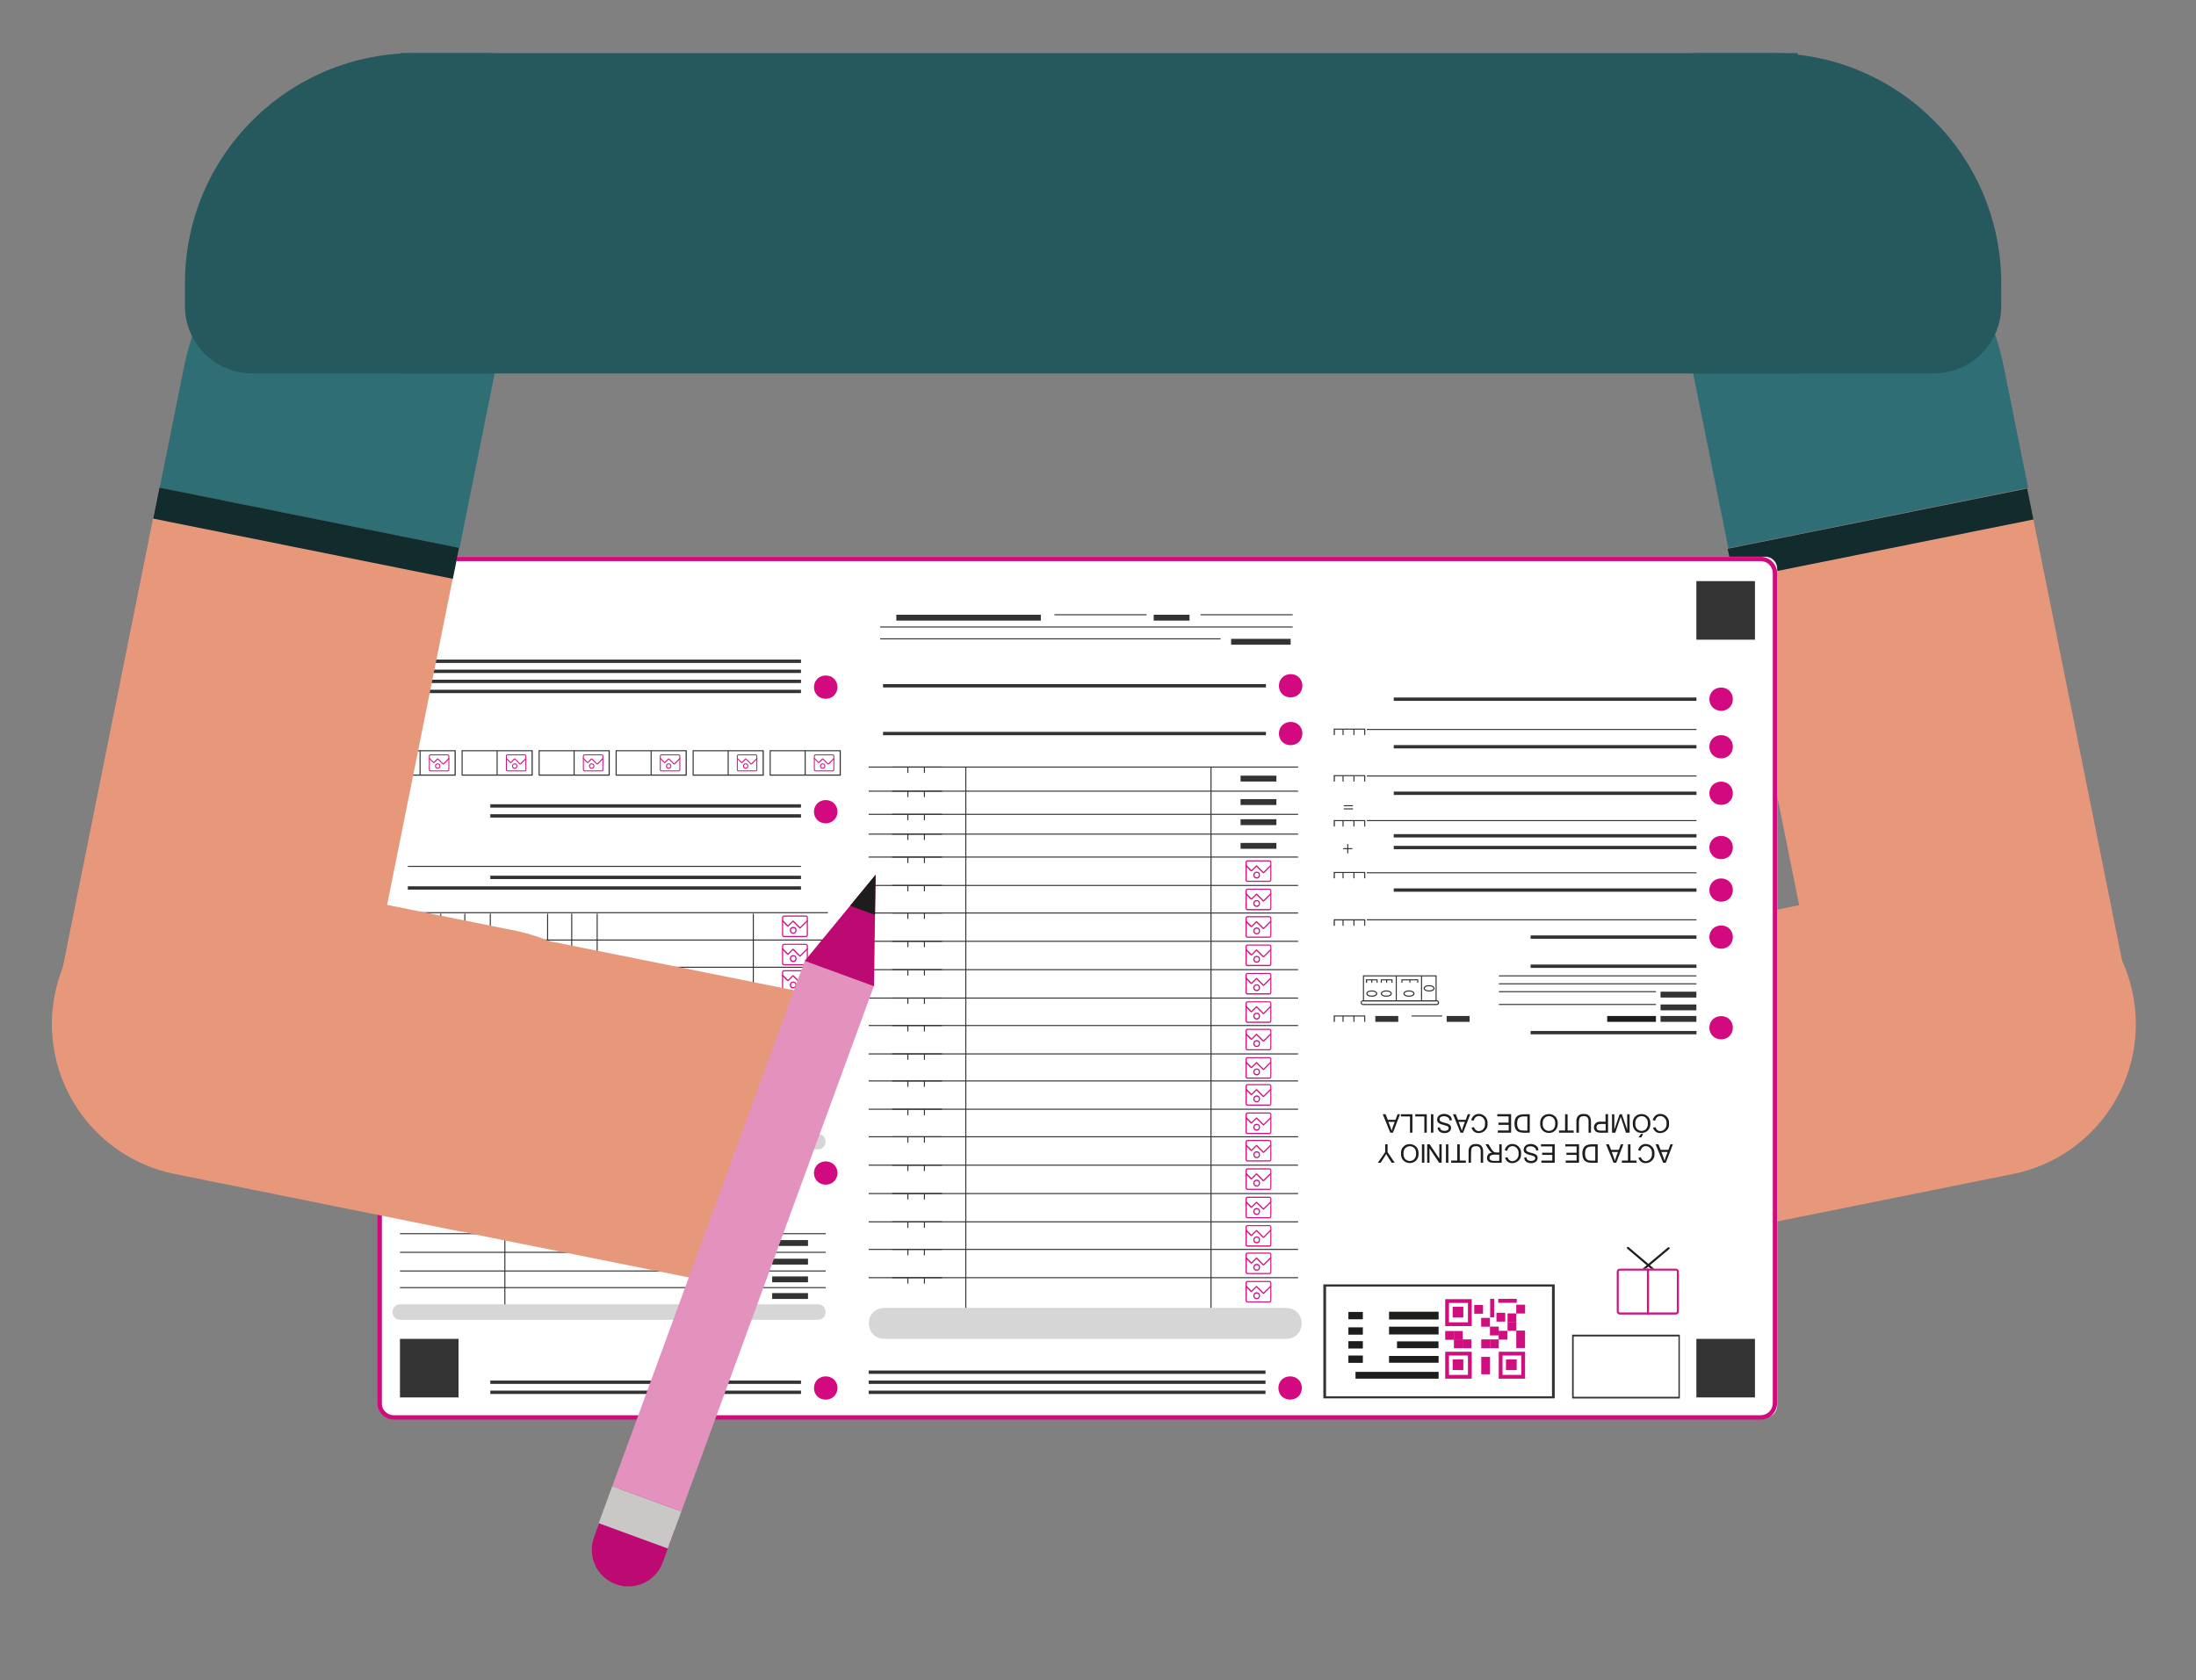 <?xml version="1.0" encoding="utf-8"?>
<!-- Generator: Adobe Illustrator 25.0.0, SVG Export Plug-In . SVG Version: 6.00 Build 0)  -->
<svg version="1.0" id="Capa_1" xmlns="http://www.w3.org/2000/svg" xmlns:xlink="http://www.w3.org/1999/xlink" x="0px" y="0px"
	 viewBox="0 0 209.57 160.39" style="enable-background:new 0 0 209.57 160.39;" xml:space="preserve">
<rect x="0" y="0" width="209.57" height="160.39" fill="#808080" stroke="none"/>
<style type="text/css">
	.st0{opacity:0.5;}
	.st1{fill:#FFFFFF;}
	.st2{fill:#D3097F;}
	.st3{fill:#333333;}
	.st4{fill:#1D1D1B;}
	.st5{fill:#D31480;}
	.st6{opacity:0.1;}
	.st7{opacity:0.2;}
	.st8{fill:#232324;}
	.st9{fill:#6E6E6E;}
	.st10{fill:#D10E7F;}
	.st11{fill:#ACD3D7;}
	.st12{fill:#3F99A0;}
	.st13{fill:#C6E1E3;}
	.st14{fill:#26595D;}
	.st15{fill:#E7987B;}
	.st16{fill:#2F6E74;}
	.st17{fill:#122C2E;}
	.st18{fill:#BC0A72;}
	.st19{fill:#CAC8C7;}
	.st20{fill:#E391BD;}
	.st21{opacity:0.6;}
	.st22{fill:#DAC7E2;}
	.st23{fill:#B6B5B5;}
</style>
<g>
	<g>
		<g>
			
				<rect x="169.58" y="48.94" transform="matrix(0.98 -0.197 0.197 0.98 -10.973 37.818)" class="st15" width="29.18" height="50"/>
		</g>
		<g>
			<path class="st16" d="M157.35,14.63c15.09-4.16,30.87,5.13,33.92,20.61c0,0,2.28,11.32,2.28,11.32l-28.61,5.76L157.35,14.63z"/>
		</g>
		<g>
			
				<rect x="164.95" y="49.41" transform="matrix(0.98 -0.197 0.197 0.98 -6.518 36.449)" class="st17" width="29.18" height="3.02"/>
		</g>
		<g>
			<path class="st15" d="M203.54,94.87c-1.59-7.9-9.29-13.01-17.19-11.42l-27.2,5.48c-18.82,4.59-13.37,31.66,5.76,28.61
				c0,0,27.2-5.48,27.2-5.48C200.02,110.46,205.13,102.77,203.54,94.87z"/>
		</g>
		<g>
			
				<rect x="133" y="91.95" transform="matrix(0.98 -0.197 0.197 0.98 -18.106 31.168)" class="st15" width="28.53" height="28.86"/>
		</g>
	</g>
	<g>
		<path class="st1" d="M37.56,53.14h130.91c0.62,0,1.13,0.51,1.13,1.13v79.89c0,0.63-0.5,1.13-1.13,1.13H37.56
			c-0.62,0-1.13-0.51-1.13-1.13V54.28C36.43,53.65,36.93,53.14,37.56,53.14z"/>
		<g>
			<g>
				<path class="st2" d="M37.58,135.09c-0.64,0-1.15-0.52-1.15-1.15V54.71c0-0.64,0.52-1.15,1.15-1.15h130.45
					c0.64,0,1.15,0.52,1.15,1.15v79.23c0,0.64-0.52,1.15-1.15,1.15H37.58 M37.58,135.5h130.45c0.86,0,1.56-0.7,1.56-1.56V54.71
					c0-0.86-0.7-1.56-1.56-1.56H37.58c-0.86,0-1.56,0.7-1.56,1.56v79.23C36.02,134.8,36.72,135.5,37.58,135.5L37.58,135.5z"/>
			</g>
			<g>
				<rect x="161.89" y="127.8" class="st3" width="5.59" height="5.59"/>
			</g>
			<g>
				<rect x="161.89" y="55.47" class="st3" width="5.59" height="5.59"/>
			</g>
			<g>
				<rect x="38.17" y="127.8" class="st3" width="5.59" height="5.59"/>
			</g>
			<g>
				<path class="st3" d="M150.03,127.4h10.28v6.09h-10.28V127.4z M160.18,127.57h-10v5.76h10V127.57z"/>
			</g>
			<g>
				<path class="st3" d="M126.29,122.6h22.08v10.88h-22.08V122.6z M148.11,122.81h-21.56v10.47h21.56V122.81z"/>
			</g>
			<g>
				<g>
					<g>
						<path class="st4" d="M155.36,119.02c0.02,0,0.05,0.01,0.06,0.02l3.79,3.22c0.04,0.04,0.05,0.1,0.01,0.14
							c-0.04,0.04-0.1,0.05-0.14,0.01l-3.79-3.22C155.22,119.13,155.27,119.01,155.36,119.02z"/>
					</g>
				</g>
				<g>
					<g>
						<path class="st4" d="M159.25,119.05c0.09,0,0.13,0.12,0.06,0.17c0,0-3.79,3.18-3.79,3.18c-0.04,0.03-0.1,0.03-0.14-0.01
							c-0.03-0.04-0.03-0.1,0.01-0.14l3.79-3.18C159.21,119.06,159.23,119.05,159.25,119.05z"/>
					</g>
				</g>
				<g>
					<rect x="154.4" y="121.11" class="st1" width="5.63" height="4.17"/>
				</g>
				<g>
					<g>
						<path class="st5" d="M154.58,125.28c-0.05,0-0.1-0.04-0.1-0.1v-3.8c0-0.05,0.04-0.1,0.1-0.1h5.35c0.05,0,0.1,0.04,0.1,0.1v3.8
							c0,0.05-0.04,0.1-0.1,0.1C158.6,125.28,155.92,125.28,154.58,125.28 M154.58,125.48c1.33,0,4.02,0,5.35,0
							c0.16,0,0.29-0.13,0.29-0.29v-3.8c0-0.16-0.13-0.29-0.29-0.29h-5.35c-0.16,0-0.29,0.13-0.29,0.29v3.8
							C154.29,125.34,154.42,125.48,154.58,125.48L154.58,125.48z"/>
					</g>
				</g>
				<g>
					<g>
						<rect x="157.17" y="121.09" class="st5" width="0.2" height="4.38"/>
					</g>
				</g>
			</g>
			<g>
				<path class="st4" d="M159.65,109.23l-0.68,1.76h-0.25l-0.72-1.76h0.27l0.21,0.53h0.74l0.19-0.53H159.65z M159.15,109.96h-0.6
					c0.08,0.21,0.26,0.67,0.31,0.85C158.89,110.59,159.07,110.17,159.15,109.96z"/>
				<path class="st4" d="M156.56,109.85l-0.23-0.06c0.27-0.99,1.64-0.65,1.56,0.34c0.09,0.9-1.26,1.29-1.53,0.38l0.23-0.05
					c0.24,0.69,1.12,0.35,1.06-0.33C157.73,109.38,156.75,109.08,156.56,109.85z"/>
				<path class="st4" d="M155.6,109.23v1.55h0.58v0.21h-1.4v-0.21h0.58v-1.55H155.6z"/>
				<path class="st4" d="M154.92,109.23l-0.68,1.76h-0.25l-0.72-1.76h0.27l0.21,0.53h0.74l0.19-0.53H154.92z M154.41,109.96h-0.6
					c0.08,0.21,0.26,0.67,0.31,0.85C154.16,110.59,154.33,110.17,154.41,109.96z"/>
				<path class="st4" d="M152.47,109.23v1.76c-0.75,0.01-1.44,0.12-1.46-0.87C151.03,109.12,151.72,109.22,152.47,109.23z
					 M152.24,109.44c-0.59-0.02-0.98-0.03-0.98,0.69c0,0.29,0.08,0.52,0.31,0.62c0.12,0.05,0.51,0.03,0.67,0.04V109.44z"/>
				<path class="st4" d="M150.69,109.23v1.76h-1.27v-0.21h1.04v-0.54h-0.97v-0.21h0.97v-0.6h-1.08v-0.21H150.69z"/>
				<path class="st4" d="M148.37,109.23v1.76h-1.27v-0.21h1.04v-0.54h-0.97v-0.21h0.97v-0.6h-1.08v-0.21H148.37z"/>
				<path class="st4" d="M146.81,109.8l-0.22,0.02c0.02-0.55-1.19-0.54-0.91,0.04c0.27,0.26,1.07,0.14,1.06,0.68
					c-0.02,0.68-1.29,0.64-1.28-0.04l0.22-0.02c-0.02,0.52,1.11,0.4,0.77-0.08c-0.3-0.19-1.07-0.15-1.04-0.67
					C145.44,108.97,146.83,109.05,146.81,109.8z"/>
				<path class="st4" d="M143.83,109.85l-0.23-0.06c0.27-0.99,1.64-0.65,1.56,0.34c0.09,0.9-1.26,1.29-1.53,0.38l0.23-0.05
					c0.24,0.69,1.12,0.35,1.06-0.33C145,109.38,144.02,109.08,143.83,109.85z"/>
				<path class="st4" d="M143.31,109.23v1.76c-0.23-0.01-0.95,0.04-1.14-0.05c-0.45-0.21-0.3-0.91,0.23-0.91
					c-0.28-0.12-0.47-0.57-0.64-0.8h0.29c0.18,0.24,0.34,0.68,0.63,0.77c0.06,0.01,0.32,0.01,0.4,0.01v-0.78H143.31z M143.08,110.22
					c-0.28,0.03-0.92-0.13-0.93,0.3c0,0.42,0.67,0.26,0.93,0.29V110.22z"/>
				<path class="st4" d="M140.38,110.99h-0.23v-1.02c-0.03-0.47,0.21-0.79,0.69-0.77c0.49-0.02,0.72,0.29,0.7,0.77
					c0,0,0,1.02,0,1.02h-0.23v-1.02c0.02-0.34-0.1-0.57-0.44-0.56c-0.39,0.01-0.47,0.16-0.48,0.56
					C140.38,109.98,140.38,110.99,140.38,110.99z"/>
				<path class="st4" d="M139.31,109.23v1.55h0.58v0.21h-1.4v-0.21h0.58v-1.55H139.31z"/>
				<path class="st4" d="M138.22,109.23v1.76h-0.23v-1.76H138.22z"/>
				<path class="st4" d="M135.93,109.23v1.76h-0.23v-1.76H135.93z"/>
				<path class="st4" d="M137.58,109.23v1.76h-0.24l-0.92-1.38v1.38h-0.22v-1.76h0.24l0.92,1.38v-1.38H137.58z"/>
				<path class="st4" d="M135.38,110.09c0.05,1.24-1.72,1.23-1.68,0.02C133.65,108.92,135.39,108.91,135.38,110.09z M135.14,110.09
					c0.03-0.92-1.25-0.9-1.2,0.03C133.88,111.05,135.2,111.07,135.14,110.09z"/>
				<path class="st4" d="M132.42,109.23v0.75l0.68,1.01h-0.28c-0.13-0.2-0.42-0.62-0.53-0.83c-0.1,0.19-0.41,0.63-0.53,0.83h-0.27
					l0.7-1.01v-0.75H132.42z"/>
				<path class="st4" d="M157.95,106.98l-0.23-0.06c0.27-0.99,1.64-0.65,1.56,0.34c0.09,0.9-1.26,1.29-1.53,0.38l0.23-0.05
					c0.24,0.69,1.12,0.35,1.06-0.33C159.11,106.51,158.13,106.21,157.95,106.98z"/>
				<path class="st4" d="M157.5,107.22c0.05,1.24-1.72,1.23-1.68,0.02C155.78,106.05,157.51,106.04,157.5,107.22z M157.26,107.22
					c0.03-0.92-1.25-0.9-1.2,0.03C156.01,108.18,157.32,108.2,157.26,107.22z M156.8,108.23l-0.16,0.34h-0.28l0.26-0.34H156.8z"/>
				<path class="st4" d="M155.52,106.36v1.76h-0.35c-0.06-0.19-0.45-1.35-0.5-1.51c-0.05,0.17-0.45,1.31-0.52,1.51h-0.31v-1.76h0.22
					v1.47l0.51-1.47h0.21l0.51,1.5v-1.5H155.52z"/>
				<path class="st4" d="M153.46,106.36v1.76c-0.3-0.02-0.9,0.07-1.15-0.1c-0.41-0.35-0.14-1.02,0.46-0.95c0,0,0.45,0,0.45,0v-0.72
					H153.46z M153.23,107.29c-0.18,0.01-0.65-0.05-0.78,0.08c-0.11,0.09-0.13,0.31-0.04,0.43c0.11,0.19,0.61,0.1,0.82,0.12V107.29z"
					/>
				<path class="st4" d="M150.67,108.12h-0.23v-1.02c-0.03-0.47,0.21-0.79,0.69-0.77c0.49-0.02,0.72,0.29,0.7,0.77
					c0,0,0,1.02,0,1.02h-0.23v-1.02c0.02-0.34-0.1-0.57-0.44-0.56c-0.39,0.01-0.47,0.16-0.48,0.56V108.12z"/>
				<path class="st4" d="M149.6,106.36v1.55h0.58v0.21h-1.4v-0.21h0.58v-1.55H149.6z"/>
				<path class="st4" d="M148.66,107.22c0.05,1.24-1.72,1.23-1.68,0.02C146.94,106.05,148.67,106.04,148.66,107.22z M148.42,107.22
					c0.03-0.92-1.25-0.9-1.2,0.03C147.17,108.18,148.48,108.2,148.42,107.22z"/>
				<path class="st4" d="M145.99,106.36v1.76c-0.75,0.01-1.44,0.12-1.46-0.87C144.55,106.26,145.24,106.36,145.99,106.36z
					 M145.76,106.57c-0.59-0.02-0.98-0.03-0.98,0.69c0,0.29,0.08,0.52,0.31,0.62c0.12,0.05,0.51,0.03,0.67,0.04V106.57z"/>
				<path class="st4" d="M144.21,106.36v1.76h-1.27v-0.21h1.04v-0.54H143v-0.21h0.97v-0.6h-1.08v-0.21H144.21z"/>
				<path class="st4" d="M140.63,106.98l-0.23-0.06c0.27-0.99,1.64-0.65,1.56,0.34c0.09,0.9-1.26,1.29-1.53,0.38l0.23-0.05
					c0.24,0.69,1.12,0.35,1.06-0.33C141.8,106.51,140.82,106.21,140.63,106.98z"/>
				<path class="st4" d="M140.31,106.36l-0.68,1.76h-0.25l-0.72-1.76h0.27l0.21,0.53h0.74l0.19-0.53H140.31z M139.8,107.09h-0.6
					c0.08,0.21,0.26,0.67,0.31,0.85C139.55,107.72,139.72,107.3,139.8,107.09z"/>
				<path class="st4" d="M138.55,106.93l-0.22,0.02c0.02-0.55-1.19-0.54-0.91,0.04c0.27,0.26,1.07,0.14,1.06,0.68
					c-0.02,0.68-1.29,0.64-1.28-0.04l0.22-0.02c-0.02,0.52,1.11,0.4,0.77-0.08c-0.3-0.19-1.07-0.15-1.04-0.67
					C137.18,106.1,138.57,106.18,138.55,106.93z"/>
				<path class="st4" d="M136.79,106.36v1.76h-0.23v-1.76H136.79z"/>
				<path class="st4" d="M136.16,106.36v1.76h-0.23v-1.55h-0.87v-0.21H136.16z"/>
				<path class="st4" d="M134.79,106.36v1.76h-0.23v-1.55h-0.87v-0.21H134.79z"/>
				<path class="st4" d="M133.61,106.36l-0.68,1.76h-0.25l-0.72-1.76h0.27l0.21,0.53h0.74l0.19-0.53H133.61z M133.1,107.09h-0.6
					c0.08,0.21,0.26,0.67,0.31,0.85C132.85,107.72,133.02,107.3,133.1,107.09z"/>
			</g>
			<g>
				<path class="st2" d="M163.13,98.1c0.04-1.48,2.21-1.48,2.24,0C165.34,99.58,163.17,99.58,163.13,98.1z"/>
			</g>
			<g>
				<path class="st2" d="M163.13,89.45c0.04-1.48,2.21-1.48,2.24,0C165.34,90.93,163.17,90.93,163.13,89.45z"/>
			</g>
			<g>
				<rect x="146.07" y="98.41" class="st3" width="15.83" height="0.32"/>
			</g>
			<g>
				<rect x="146.07" y="89.29" class="st3" width="15.83" height="0.32"/>
			</g>
			<g>
				<rect x="146.07" y="92.07" class="st3" width="15.83" height="0.32"/>
			</g>
			<g>
				<rect x="158.47" y="95.88" class="st3" width="3.42" height="0.56"/>
			</g>
			<g>
				<rect x="158.47" y="96.98" class="st3" width="3.42" height="0.56"/>
			</g>
			<g>
				<rect x="118.39" y="80.46" class="st3" width="3.42" height="0.56"/>
			</g>
			<g>
				<rect x="118.39" y="78.2" class="st3" width="3.42" height="0.56"/>
			</g>
			<g>
				<rect x="118.39" y="76.28" class="st3" width="3.42" height="0.56"/>
			</g>
			<g>
				<rect x="118.39" y="74.04" class="st3" width="3.42" height="0.56"/>
			</g>
			<g>
				<rect x="153.38" y="96.98" class="st4" width="4.65" height="0.56"/>
			</g>
			<g>
				<rect x="143.04" y="95.83" class="st3" width="14.99" height="0.1"/>
			</g>
			<g>
				<rect x="138.06" y="96.98" class="st3" width="2.19" height="0.56"/>
			</g>
			<g>
				<rect x="131.25" y="96.98" class="st3" width="2.19" height="0.56"/>
			</g>
			<g>
				<rect x="134.72" y="96.93" class="st3" width="2.9" height="0.1"/>
			</g>
			<g>
				<polygon class="st3" points="127.28,96.93 130.29,96.93 130.29,97.54 130.19,97.54 130.19,97.03 127.39,97.03 127.39,97.54 
					127.28,97.54 				"/>
			</g>
			<g>
				<rect x="158.47" y="94.66" class="st3" width="3.42" height="0.56"/>
			</g>
			<g>
				<rect x="143.04" y="94.61" class="st3" width="14.99" height="0.1"/>
			</g>
			<g>
				<rect x="117.49" y="60.98" class="st3" width="5.68" height="0.56"/>
			</g>
			<g>
				<rect x="84" y="60.93" class="st3" width="32.48" height="0.1"/>
			</g>
			<g>
				<rect x="38.92" y="82.65" class="st3" width="37.52" height="0.1"/>
			</g>
			<g>
				<rect x="84" y="59.8" class="st3" width="39.36" height="0.1"/>
			</g>
			<g>
				<rect x="114.57" y="58.63" class="st3" width="8.79" height="0.1"/>
			</g>
			<g>
				<rect x="100.63" y="58.63" class="st3" width="8.79" height="0.1"/>
			</g>
			<g>
				<rect x="110.1" y="58.68" class="st3" width="3.42" height="0.56"/>
			</g>
			<g>
				<rect x="85.54" y="58.68" class="st3" width="13.79" height="0.56"/>
			</g>
			<g>
				<rect x="130.44" y="87.75" class="st3" width="31.46" height="0.1"/>
			</g>
			<g>
				<path class="st2" d="M163.13,84.96c0.04-1.48,2.21-1.48,2.24,0C165.34,86.44,163.17,86.44,163.13,84.96z"/>
			</g>
			<g>
				<rect x="133.01" y="84.8" class="st3" width="28.89" height="0.32"/>
			</g>
			<g>
				<rect x="130.44" y="83.26" class="st3" width="31.46" height="0.1"/>
			</g>
			<g>
				<path class="st2" d="M163.13,80.9c0.04-1.48,2.21-1.48,2.24,0C165.34,82.38,163.17,82.38,163.13,80.9z"/>
			</g>
			<g>
				<rect x="133.01" y="80.74" class="st3" width="28.89" height="0.32"/>
			</g>
			<g>
				<rect x="133.01" y="79.62" class="st3" width="28.89" height="0.32"/>
			</g>
			<g>
				<rect x="130.44" y="78.28" class="st3" width="31.46" height="0.1"/>
			</g>
			<g>
				<rect x="143.04" y="93.86" class="st3" width="18.85" height="0.1"/>
			</g>
			<g>
				<rect x="143.04" y="93.1" class="st3" width="18.85" height="0.1"/>
			</g>
			<g>
				<rect x="129.16" y="96.98" class="st3" width="0.1" height="0.56"/>
			</g>
			<g>
				<polygon class="st3" points="133.74,93.48 135.35,93.48 135.35,93.81 135.25,93.81 135.25,93.58 133.84,93.58 133.84,93.81 
					133.74,93.81 				"/>
			</g>
			<g>
				<rect x="134.5" y="93.53" class="st3" width="0.1" height="0.28"/>
			</g>
			<g>
				<polygon class="st3" points="131.77,93.48 132.89,93.48 132.89,93.81 132.79,93.81 132.79,93.58 131.87,93.58 131.87,93.81 
					131.77,93.81 				"/>
			</g>
			<g>
				<rect x="132.28" y="93.53" class="st3" width="0.1" height="0.28"/>
			</g>
			<g>
				<polygon class="st3" points="130.35,93.48 131.47,93.48 131.47,93.81 131.37,93.81 131.37,93.58 130.46,93.58 130.46,93.81 
					130.35,93.81 				"/>
			</g>
			<g>
				<rect x="130.86" y="93.53" class="st3" width="0.1" height="0.28"/>
			</g>
			<g>
				<rect x="128.12" y="96.98" class="st3" width="0.1" height="0.56"/>
			</g>
			<g>
				<g>
					<polygon class="st3" points="127.28,87.75 130.29,87.75 130.29,88.37 130.19,88.37 130.19,87.86 127.39,87.86 127.39,88.37 
						127.28,88.37 					"/>
				</g>
				<g>
					<rect x="129.16" y="87.81" class="st3" width="0.1" height="0.56"/>
				</g>
				<g>
					<rect x="128.12" y="87.81" class="st3" width="0.1" height="0.56"/>
				</g>
			</g>
			<g>
				<g>
					<polygon class="st3" points="127.28,83.23 130.29,83.23 130.29,83.84 130.19,83.84 130.19,83.33 127.39,83.33 127.39,83.84 
						127.28,83.84 					"/>
				</g>
				<g>
					<rect x="129.16" y="83.28" class="st3" width="0.1" height="0.56"/>
				</g>
				<g>
					<rect x="128.12" y="83.28" class="st3" width="0.1" height="0.56"/>
				</g>
			</g>
			<g>
				<path class="st2" d="M163.13,75.72c0.04-1.48,2.21-1.48,2.24,0C165.34,77.2,163.17,77.2,163.13,75.72z"/>
			</g>
			<g>
				<rect x="133.01" y="75.56" class="st3" width="28.89" height="0.32"/>
			</g>
			<g>
				<rect x="130.44" y="74.02" class="st3" width="31.46" height="0.1"/>
			</g>
			<g>
				<g>
					<polygon class="st3" points="127.28,73.99 130.29,73.99 130.29,74.6 130.19,74.6 130.19,74.09 127.39,74.09 127.39,74.6 
						127.28,74.6 					"/>
				</g>
				<g>
					<rect x="129.16" y="74.04" class="st3" width="0.1" height="0.56"/>
				</g>
				<g>
					<rect x="128.12" y="74.04" class="st3" width="0.1" height="0.56"/>
				</g>
			</g>
			<g>
				<path class="st2" d="M163.13,71.28c0.04-1.48,2.21-1.48,2.24,0C165.34,72.76,163.17,72.76,163.13,71.28z"/>
			</g>
			<g>
				<rect x="133.01" y="71.12" class="st3" width="28.89" height="0.32"/>
			</g>
			<g>
				<path class="st2" d="M163.13,66.74c0.04-1.48,2.21-1.48,2.24,0C165.34,68.22,163.17,68.22,163.13,66.74z"/>
			</g>
			<g>
				<rect x="133.01" y="66.58" class="st3" width="28.89" height="0.32"/>
			</g>
			<g>
				<path class="st2" d="M122.05,70.02c0.04-1.48,2.21-1.48,2.24,0C124.25,71.5,122.08,71.5,122.05,70.02z"/>
			</g>
			<g>
				<rect x="84.27" y="69.86" class="st3" width="36.54" height="0.32"/>
			</g>
			<g>
				<path class="st2" d="M122.05,65.46c0.04-1.48,2.21-1.48,2.24,0C124.25,66.94,122.08,66.94,122.05,65.46z"/>
			</g>
			<g>
				<rect x="84.27" y="65.3" class="st3" width="36.54" height="0.32"/>
			</g>
			<g>
				<path class="st2" d="M122,132.49c0.04-1.48,2.21-1.48,2.24,0C124.21,133.97,122.04,133.97,122,132.49z"/>
			</g>
			<g>
				<rect x="82.9" y="132.74" class="st3" width="37.87" height="0.32"/>
			</g>
			<g>
				<rect x="82.9" y="131.78" class="st3" width="37.87" height="0.32"/>
			</g>
			<g>
				<path class="st2" d="M77.68,132.49c0.04-1.48,2.21-1.48,2.24,0C79.88,133.97,77.71,133.97,77.68,132.49z"/>
			</g>
			<g>
				<rect x="46.79" y="132.74" class="st3" width="29.65" height="0.32"/>
			</g>
			<g>
				<rect x="46.79" y="131.78" class="st3" width="29.65" height="0.32"/>
			</g>
			<g>
				<path class="st2" d="M77.68,111.97c0.04-1.48,2.21-1.48,2.24,0C79.88,113.45,77.71,113.45,77.68,111.97z"/>
			</g>
			<g>
				<rect x="46.79" y="112.21" class="st3" width="29.65" height="0.32"/>
			</g>
			<g>
				<rect x="46.79" y="111.26" class="st3" width="29.65" height="0.32"/>
			</g>
			<g>
				<path class="st2" d="M77.68,77.48c0.04-1.48,2.21-1.48,2.24,0C79.88,78.96,77.71,78.96,77.68,77.48z"/>
			</g>
			<g>
				<rect x="46.79" y="77.72" class="st3" width="29.65" height="0.32"/>
			</g>
			<g>
				<rect x="38.92" y="84.6" class="st3" width="37.52" height="0.32"/>
			</g>
			<g>
				<rect x="46.79" y="83.59" class="st3" width="29.65" height="0.32"/>
			</g>
			<g>
				<rect x="46.79" y="76.77" class="st3" width="29.65" height="0.32"/>
			</g>
			<g>
				<path class="st2" d="M77.68,65.59c0.04-1.48,2.21-1.48,2.24,0C79.88,67.07,77.71,67.07,77.68,65.59z"/>
			</g>
			<g>
				<rect x="38.05" y="65.84" class="st3" width="38.39" height="0.32"/>
			</g>
			<g>
				<rect x="38.05" y="64.88" class="st3" width="38.39" height="0.32"/>
			</g>
			<g>
				<rect x="38.05" y="63.92" class="st3" width="38.39" height="0.32"/>
			</g>
			<g>
				<rect x="38.05" y="62.96" class="st3" width="38.39" height="0.32"/>
			</g>
			<g>
				<rect x="82.9" y="130.82" class="st3" width="37.87" height="0.32"/>
			</g>
			<g>
				<rect x="130.44" y="69.58" class="st3" width="31.46" height="0.1"/>
			</g>
			<g>
				<g>
					<polygon class="st3" points="127.28,69.55 130.29,69.55 130.29,70.16 130.19,70.16 130.19,69.65 127.39,69.65 127.39,70.16 
						127.28,70.16 					"/>
				</g>
				<g>
					<rect x="129.16" y="69.6" class="st3" width="0.1" height="0.56"/>
				</g>
				<g>
					<rect x="128.12" y="69.6" class="st3" width="0.1" height="0.56"/>
				</g>
			</g>
			<g>
				<g>
					<polygon class="st3" points="127.28,78.28 130.29,78.28 130.29,78.89 130.19,78.89 130.19,78.38 127.39,78.38 127.39,78.89 
						127.28,78.89 					"/>
				</g>
				<g>
					<rect x="129.16" y="78.33" class="st3" width="0.1" height="0.56"/>
				</g>
				<g>
					<rect x="128.12" y="78.33" class="st3" width="0.1" height="0.56"/>
				</g>
			</g>
			<g>
				<path class="st3" d="M130.08,95.48h7.03c0.3,0,0.3,0.45,0,0.46c0,0-7.03,0-7.03,0C129.78,95.93,129.78,95.48,130.08,95.48z
					 M137.1,95.83c0.16,0,0.16-0.25,0-0.25c0,0-7.03,0-7.03,0c-0.16,0-0.16,0.25,0,0.25C130.08,95.83,137.1,95.83,137.1,95.83z"/>
			</g>
			<g>
				<path class="st3" d="M130.07,93.1h7.03v2.48h-7.03V93.1z M137,93.2h-6.83v2.28H137V93.2z"/>
			</g>
			<g>
				<rect x="135.61" y="93.15" class="st3" width="0.1" height="2.38"/>
			</g>
			<g>
				<rect x="133.2" y="93.15" class="st3" width="0.1" height="2.38"/>
			</g>
			<g>
				<path class="st3" d="M136.38,94.04c0.7,0,0.7,0.61,0,0.6C135.69,94.64,135.69,94.04,136.38,94.04z M136.38,94.54
					c0.56-0.01,0.56-0.39,0-0.4C135.82,94.15,135.82,94.53,136.38,94.54z"/>
			</g>
			<g>
				<path class="st3" d="M134.46,94.54c0.7,0,0.7,0.61,0,0.6C133.76,95.14,133.76,94.54,134.46,94.54z M134.46,95.04
					c0.56-0.01,0.56-0.39,0-0.4C133.9,94.65,133.9,95.03,134.46,95.04z"/>
			</g>
			<g>
				<path class="st3" d="M132.3,94.54c0.7,0,0.7,0.61,0,0.6C131.6,95.14,131.6,94.54,132.3,94.54z M132.3,95.04
					c0.56-0.01,0.56-0.39,0-0.4C131.74,94.65,131.74,95.03,132.3,95.04z"/>
			</g>
			<g>
				<path class="st3" d="M130.91,94.54c0.7,0,0.7,0.61,0,0.6C130.22,95.14,130.22,94.54,130.91,94.54z M130.91,95.04
					c0.56-0.01,0.56-0.39,0-0.4C130.36,94.65,130.36,95.03,130.91,95.04z"/>
			</g>
			<g>
				<g>
					<rect x="128.57" y="80.57" class="st3" width="0.1" height="0.88"/>
				</g>
				<g>
					<rect x="128.18" y="80.96" class="st3" width="0.88" height="0.1"/>
				</g>
			</g>
			<g>
				<g>
					<rect x="128.24" y="77.16" class="st3" width="0.88" height="0.1"/>
				</g>
			</g>
			<g>
				<g>
					<rect x="128.24" y="76.86" class="st3" width="0.88" height="0.1"/>
				</g>
			</g>
			<g class="st7">
				<path class="st3" d="M84.37,124.85h38.39c1.94,0.06,1.96,2.88,0,2.95c0,0-38.39,0-38.39,0
					C82.44,127.74,82.41,124.91,84.37,124.85z"/>
			</g>
			<g class="st7">
				<path class="st3" d="M38.19,124.5h39.87c0.96,0.02,0.99,1.45,0,1.48c0,0-39.87,0-39.87,0C37.23,125.96,37.2,124.53,38.19,124.5z
					"/>
			</g>
			<g class="st7">
				<path class="st3" d="M38.19,108.23h39.87c0.96,0.02,0.99,1.45,0,1.48c0,0-39.87,0-39.87,0
					C37.23,109.68,37.2,108.26,38.19,108.23z"/>
			</g>
			<g>
				<rect x="115.52" y="73.22" class="st3" width="0.1" height="51.62"/>
			</g>
			<g>
				<g>
					<g>
						<rect x="85.13" y="121.91" class="st3" width="4.78" height="0.1"/>
					</g>
					<g>
						<rect x="88.17" y="121.97" class="st3" width="0.1" height="0.56"/>
					</g>
					<g>
						<rect x="86.59" y="121.97" class="st3" width="0.1" height="0.56"/>
					</g>
				</g>
				<g>
					<rect x="82.9" y="121.91" class="st3" width="40.98" height="0.1"/>
				</g>
			</g>
			<g>
				<rect x="92.12" y="73.22" class="st3" width="0.1" height="51.62"/>
			</g>
			<g>
				<g>
					<g>
						<path class="st5" d="M119.05,122.27h2.09c0.11,0,0.19,0.09,0.19,0.19v1.68c0,0.11-0.09,0.19-0.19,0.19h-2.09
							c-0.11,0-0.19-0.09-0.19-0.19v-1.68C118.86,122.36,118.94,122.27,119.05,122.27z M121.15,124.22c0.04,0,0.08-0.03,0.08-0.08
							v-1.68c0-0.04-0.03-0.08-0.08-0.08h-2.09c-0.04,0-0.08,0.03-0.08,0.08v1.68c0,0.04,0.03,0.08,0.08,0.08H121.15z"/>
					</g>
				</g>
				<g>
					<g>
						<path class="st5" d="M118.92,122.71c0.01-0.04,0.5,0.49,0.51,0.49l0.42-0.42c0.04-0.04,0.1-0.04,0.13,0l0.6,0.6l0.64-0.64
							c0.05-0.05,0.14,0.03,0.08,0.08l-0.66,0.66c-0.04,0.04-0.1,0.04-0.13,0l-0.6-0.6l-0.42,0.42c-0.1,0.14-0.39-0.29-0.62-0.49
							C118.84,122.77,118.87,122.7,118.92,122.71z"/>
					</g>
				</g>
				<g>
					<g>
						<path class="st5" d="M119.93,123.35c0.43,0,0.43,0.66,0,0.66C119.49,124.01,119.49,123.35,119.93,123.35z M119.93,123.9
							c0.28,0,0.28-0.43,0-0.43C119.65,123.47,119.65,123.89,119.93,123.9z"/>
					</g>
				</g>
			</g>
			<g>
				<g>
					<g>
						<rect x="85.13" y="119.21" class="st3" width="4.78" height="0.1"/>
					</g>
					<g>
						<rect x="88.17" y="119.26" class="st3" width="0.1" height="0.56"/>
					</g>
					<g>
						<rect x="86.59" y="119.26" class="st3" width="0.1" height="0.56"/>
					</g>
				</g>
				<g>
					<rect x="82.9" y="119.21" class="st3" width="40.98" height="0.1"/>
				</g>
			</g>
			<g>
				<g>
					<g>
						<path class="st5" d="M119.05,119.56h2.09c0.11,0,0.19,0.09,0.19,0.19v1.68c0,0.11-0.09,0.19-0.19,0.19h-2.09
							c-0.11,0-0.19-0.09-0.19-0.19v-1.68C118.86,119.65,118.94,119.56,119.05,119.56z M121.15,121.51c0.04,0,0.08-0.03,0.08-0.08
							v-1.68c0-0.04-0.03-0.08-0.08-0.08h-2.09c-0.04,0-0.08,0.03-0.08,0.08v1.68c0,0.04,0.03,0.08,0.08,0.08H121.15z"/>
					</g>
				</g>
				<g>
					<g>
						<path class="st5" d="M118.92,120c0.01-0.04,0.5,0.49,0.51,0.49l0.42-0.42c0.04-0.04,0.1-0.04,0.13,0l0.6,0.6l0.64-0.64
							c0.05-0.05,0.14,0.03,0.08,0.08l-0.66,0.66c-0.04,0.04-0.1,0.04-0.13,0l-0.6-0.6l-0.42,0.42c-0.1,0.14-0.39-0.29-0.62-0.49
							C118.84,120.06,118.87,120,118.92,120z"/>
					</g>
				</g>
				<g>
					<g>
						<path class="st5" d="M119.93,120.64c0.43,0,0.43,0.66,0,0.66C119.49,121.3,119.49,120.65,119.93,120.64z M119.93,121.19
							c0.28,0,0.28-0.43,0-0.43C119.65,120.76,119.65,121.19,119.93,121.19z"/>
					</g>
				</g>
			</g>
			<g>
				<g>
					<g>
						<rect x="85.13" y="116.58" class="st3" width="4.78" height="0.1"/>
					</g>
					<g>
						<rect x="88.17" y="116.63" class="st3" width="0.1" height="0.56"/>
					</g>
					<g>
						<rect x="86.59" y="116.63" class="st3" width="0.1" height="0.56"/>
					</g>
				</g>
				<g>
					<rect x="82.9" y="116.58" class="st3" width="40.98" height="0.1"/>
				</g>
			</g>
			<g>
				<g>
					<g>
						<path class="st5" d="M119.05,116.94h2.09c0.11,0,0.19,0.09,0.19,0.19v1.68c0,0.11-0.09,0.19-0.19,0.19h-2.09
							c-0.11,0-0.19-0.09-0.19-0.19v-1.68C118.86,117.02,118.94,116.94,119.05,116.94z M121.15,118.88c0.04,0,0.08-0.03,0.08-0.08
							v-1.68c0-0.04-0.03-0.08-0.08-0.08h-2.09c-0.04,0-0.08,0.03-0.08,0.08v1.68c0,0.04,0.03,0.08,0.08,0.08H121.15z"/>
					</g>
				</g>
				<g>
					<g>
						<path class="st5" d="M118.92,117.37c0.01-0.04,0.5,0.49,0.51,0.49l0.42-0.42c0.04-0.04,0.1-0.04,0.13,0l0.6,0.6l0.64-0.64
							c0.05-0.05,0.14,0.03,0.08,0.08c0,0-0.66,0.66-0.66,0.66c-0.04,0.04-0.1,0.04-0.13,0l-0.6-0.6l-0.42,0.42
							c-0.1,0.14-0.39-0.29-0.62-0.49C118.84,117.44,118.87,117.37,118.92,117.37z"/>
					</g>
				</g>
				<g>
					<g>
						<path class="st5" d="M119.93,118.02c0.43,0,0.43,0.66,0,0.66C119.49,118.68,119.49,118.02,119.93,118.02z M119.93,118.56
							c0.28,0,0.28-0.43,0-0.43C119.65,118.14,119.65,118.56,119.93,118.56z"/>
					</g>
				</g>
			</g>
			<g>
				<g>
					<g>
						<rect x="85.13" y="113.88" class="st3" width="4.78" height="0.1"/>
					</g>
					<g>
						<rect x="88.17" y="113.93" class="st3" width="0.1" height="0.56"/>
					</g>
					<g>
						<rect x="86.59" y="113.93" class="st3" width="0.1" height="0.56"/>
					</g>
				</g>
				<g>
					<rect x="82.9" y="113.88" class="st3" width="40.98" height="0.1"/>
				</g>
			</g>
			<g>
				<g>
					<g>
						<path class="st5" d="M119.05,114.23h2.09c0.11,0,0.19,0.09,0.19,0.19v1.68c0,0.11-0.09,0.19-0.19,0.19h-2.09
							c-0.11,0-0.19-0.09-0.19-0.19v-1.68C118.86,114.32,118.94,114.23,119.05,114.23z M121.15,116.18c0.04,0,0.08-0.03,0.08-0.08
							v-1.68c0-0.04-0.03-0.08-0.08-0.08h-2.09c-0.04,0-0.08,0.03-0.08,0.08v1.68c0,0.04,0.03,0.08,0.08,0.08H121.15z"/>
					</g>
				</g>
				<g>
					<g>
						<path class="st5" d="M118.92,114.67c0.01-0.04,0.5,0.49,0.51,0.49l0.42-0.42c0.04-0.04,0.1-0.04,0.13,0l0.6,0.6l0.64-0.64
							c0.05-0.05,0.14,0.03,0.08,0.08l-0.66,0.66c-0.04,0.04-0.1,0.04-0.13,0l-0.6-0.6l-0.42,0.42c-0.1,0.14-0.39-0.29-0.62-0.49
							C118.84,114.73,118.87,114.67,118.92,114.67z"/>
					</g>
				</g>
				<g>
					<g>
						<path class="st5" d="M119.93,115.31c0.43,0,0.43,0.66,0,0.66C119.49,115.97,119.49,115.31,119.93,115.31z M119.93,115.86
							c0.28,0,0.28-0.43,0-0.43C119.65,115.43,119.65,115.85,119.93,115.86z"/>
					</g>
				</g>
			</g>
			<g>
				<g>
					<g>
						<rect x="85.13" y="111.17" class="st3" width="4.78" height="0.1"/>
					</g>
					<g>
						<rect x="88.17" y="111.22" class="st3" width="0.1" height="0.56"/>
					</g>
					<g>
						<rect x="86.59" y="111.22" class="st3" width="0.1" height="0.56"/>
					</g>
				</g>
				<g>
					<rect x="82.9" y="111.17" class="st3" width="40.98" height="0.1"/>
				</g>
			</g>
			<g>
				<g>
					<g>
						<path class="st5" d="M119.05,111.52h2.09c0.11,0,0.19,0.09,0.19,0.19v1.68c0,0.11-0.09,0.19-0.19,0.19h-2.09
							c-0.11,0-0.19-0.09-0.19-0.19v-1.68C118.86,111.61,118.94,111.52,119.05,111.52z M121.15,113.47c0.04,0,0.08-0.03,0.08-0.08
							v-1.68c0-0.04-0.03-0.08-0.08-0.08h-2.09c-0.04,0-0.08,0.03-0.08,0.08v1.68c0,0.04,0.03,0.08,0.08,0.08H121.15z"/>
					</g>
				</g>
				<g>
					<g>
						<path class="st5" d="M118.92,111.96c0.01-0.04,0.5,0.49,0.51,0.49l0.42-0.42c0.04-0.04,0.1-0.04,0.13,0l0.6,0.6l0.64-0.64
							c0.05-0.05,0.14,0.03,0.08,0.08l-0.66,0.66c-0.04,0.04-0.1,0.04-0.13,0l-0.6-0.6l-0.42,0.42c-0.1,0.14-0.39-0.29-0.62-0.49
							C118.84,112.02,118.87,111.96,118.92,111.96z"/>
					</g>
				</g>
				<g>
					<g>
						<path class="st5" d="M119.93,112.6c0.43,0,0.43,0.66,0,0.66C119.49,113.26,119.49,112.6,119.93,112.6z M119.93,113.15
							c0.28,0,0.28-0.43,0-0.43C119.65,112.72,119.65,113.14,119.93,113.15z"/>
					</g>
				</g>
			</g>
			<g>
				<g>
					<g>
						<rect x="85.13" y="108.46" class="st3" width="4.78" height="0.1"/>
					</g>
					<g>
						<rect x="88.17" y="108.51" class="st3" width="0.1" height="0.56"/>
					</g>
					<g>
						<rect x="86.59" y="108.51" class="st3" width="0.1" height="0.56"/>
					</g>
				</g>
				<g>
					<rect x="82.9" y="108.46" class="st3" width="40.98" height="0.1"/>
				</g>
			</g>
			<g>
				<g>
					<g>
						<path class="st5" d="M119.05,108.81h2.09c0.11,0,0.19,0.09,0.19,0.19v1.68c0,0.11-0.09,0.19-0.19,0.19h-2.09
							c-0.11,0-0.19-0.09-0.19-0.19v-1.68C118.86,108.9,118.94,108.81,119.05,108.81z M121.15,110.76c0.04,0,0.08-0.03,0.08-0.08
							v-1.68c0-0.04-0.03-0.08-0.08-0.08h-2.09c-0.04,0-0.08,0.03-0.08,0.08v1.68c0,0.04,0.03,0.08,0.08,0.08H121.15z"/>
					</g>
				</g>
				<g>
					<g>
						<path class="st5" d="M118.92,109.25c0.01-0.04,0.5,0.49,0.51,0.49l0.42-0.42c0.04-0.04,0.1-0.04,0.13,0l0.6,0.6l0.64-0.64
							c0.05-0.05,0.14,0.03,0.08,0.08l-0.66,0.66c-0.04,0.04-0.1,0.04-0.13,0l-0.6-0.6l-0.42,0.42c-0.1,0.14-0.39-0.29-0.62-0.49
							C118.84,109.31,118.87,109.25,118.92,109.25z"/>
					</g>
				</g>
				<g>
					<g>
						<path class="st5" d="M119.93,109.89c0.43,0,0.43,0.66,0,0.66C119.49,110.55,119.49,109.9,119.93,109.89z M119.93,110.44
							c0.28,0,0.28-0.43,0-0.43C119.65,110.01,119.65,110.44,119.93,110.44z"/>
					</g>
				</g>
			</g>
			<g>
				<g>
					<g>
						<rect x="85.13" y="105.83" class="st3" width="4.78" height="0.1"/>
					</g>
					<g>
						<rect x="88.17" y="105.89" class="st3" width="0.1" height="0.56"/>
					</g>
					<g>
						<rect x="86.59" y="105.89" class="st3" width="0.1" height="0.56"/>
					</g>
				</g>
				<g>
					<rect x="82.9" y="105.83" class="st3" width="40.98" height="0.1"/>
				</g>
			</g>
			<g>
				<g>
					<g>
						<path class="st5" d="M119.05,106.19h2.09c0.11,0,0.19,0.09,0.19,0.19v1.68c0,0.11-0.09,0.19-0.19,0.19h-2.09
							c-0.11,0-0.19-0.09-0.19-0.19v-1.68C118.86,106.28,118.94,106.19,119.05,106.19z M121.15,108.14c0.04,0,0.08-0.03,0.08-0.08
							v-1.68c0-0.04-0.03-0.08-0.08-0.08h-2.09c-0.04,0-0.08,0.03-0.08,0.08v1.68c0,0.04,0.03,0.08,0.08,0.08H121.15z"/>
					</g>
				</g>
				<g>
					<g>
						<path class="st5" d="M118.92,106.63c0.01-0.04,0.5,0.49,0.51,0.49l0.42-0.42c0.04-0.04,0.1-0.04,0.13,0l0.6,0.6l0.64-0.64
							c0.05-0.05,0.14,0.03,0.08,0.08l-0.66,0.66c-0.04,0.04-0.1,0.04-0.13,0l-0.6-0.6l-0.42,0.42c-0.1,0.14-0.39-0.29-0.62-0.49
							C118.84,106.69,118.87,106.62,118.92,106.63z"/>
					</g>
				</g>
				<g>
					<g>
						<path class="st5" d="M119.93,107.27c0.43,0,0.43,0.66,0,0.66C119.49,107.93,119.49,107.27,119.93,107.27z M119.93,107.81
							c0.28,0,0.28-0.43,0-0.43C119.65,107.39,119.65,107.81,119.93,107.81z"/>
					</g>
				</g>
			</g>
			<g>
				<g>
					<g>
						<rect x="85.13" y="103.13" class="st3" width="4.78" height="0.1"/>
					</g>
					<g>
						<rect x="88.17" y="103.18" class="st3" width="0.1" height="0.56"/>
					</g>
					<g>
						<rect x="86.59" y="103.18" class="st3" width="0.1" height="0.56"/>
					</g>
				</g>
				<g>
					<rect x="82.9" y="103.13" class="st3" width="40.98" height="0.1"/>
				</g>
			</g>
			<g>
				<g>
					<g>
						<path class="st5" d="M119.05,103.48h2.09c0.11,0,0.19,0.09,0.19,0.19v1.68c0,0.11-0.09,0.19-0.19,0.19h-2.09
							c-0.11,0-0.19-0.09-0.19-0.19v-1.68C118.86,103.57,118.94,103.48,119.05,103.48z M121.15,105.43c0.04,0,0.08-0.03,0.08-0.08
							v-1.68c0-0.04-0.03-0.08-0.08-0.08h-2.09c-0.04,0-0.08,0.03-0.08,0.08v1.68c0,0.04,0.03,0.08,0.08,0.08H121.15z"/>
					</g>
				</g>
				<g>
					<g>
						<path class="st5" d="M118.92,103.92c0.01-0.04,0.5,0.49,0.51,0.49l0.42-0.42c0.04-0.04,0.1-0.04,0.13,0l0.6,0.6l0.64-0.64
							c0.05-0.05,0.14,0.03,0.08,0.08l-0.66,0.66c-0.04,0.04-0.1,0.04-0.13,0l-0.6-0.6l-0.42,0.42c-0.1,0.14-0.39-0.29-0.62-0.49
							C118.84,103.98,118.87,103.92,118.92,103.92z"/>
					</g>
				</g>
				<g>
					<g>
						<path class="st5" d="M119.93,104.56c0.43,0,0.43,0.66,0,0.66C119.49,105.22,119.49,104.57,119.93,104.56z M119.93,105.11
							c0.28,0,0.28-0.43,0-0.43C119.65,104.68,119.65,105.11,119.93,105.11z"/>
					</g>
				</g>
			</g>
			<g>
				<g>
					<g>
						<rect x="85.13" y="100.55" class="st3" width="4.78" height="0.1"/>
					</g>
					<g>
						<rect x="88.17" y="100.6" class="st3" width="0.1" height="0.56"/>
					</g>
					<g>
						<rect x="86.59" y="100.6" class="st3" width="0.1" height="0.56"/>
					</g>
				</g>
				<g>
					<rect x="82.9" y="100.55" class="st3" width="40.98" height="0.1"/>
				</g>
			</g>
			<g>
				<g>
					<g>
						<path class="st5" d="M119.05,100.91h2.09c0.11,0,0.19,0.09,0.19,0.19v1.68c0,0.11-0.09,0.19-0.19,0.19h-2.09
							c-0.11,0-0.19-0.09-0.19-0.19v-1.68C118.86,100.99,118.94,100.91,119.05,100.91z M121.15,102.85c0.04,0,0.08-0.03,0.08-0.08
							v-1.68c0-0.04-0.03-0.08-0.08-0.08h-2.09c-0.04,0-0.08,0.03-0.08,0.08v1.68c0,0.04,0.03,0.08,0.08,0.08H121.15z"/>
					</g>
				</g>
				<g>
					<g>
						<path class="st5" d="M118.92,101.34c0.01-0.04,0.5,0.49,0.51,0.49l0.42-0.42c0.04-0.04,0.1-0.04,0.13,0l0.6,0.6l0.64-0.64
							c0.05-0.05,0.14,0.03,0.08,0.08c0,0-0.66,0.66-0.66,0.66c-0.04,0.04-0.1,0.04-0.13,0l-0.6-0.6l-0.42,0.42
							c-0.1,0.14-0.39-0.29-0.62-0.49C118.84,101.41,118.87,101.34,118.92,101.34z"/>
					</g>
				</g>
				<g>
					<g>
						<path class="st5" d="M119.93,101.99c0.43,0,0.43,0.66,0,0.66C119.49,102.65,119.49,101.99,119.93,101.99z M119.93,102.53
							c0.28,0,0.28-0.43,0-0.43C119.65,102.11,119.65,102.53,119.93,102.53z"/>
					</g>
				</g>
			</g>
			<g>
				<g>
					<g>
						<rect x="85.13" y="97.84" class="st3" width="4.78" height="0.1"/>
					</g>
					<g>
						<rect x="88.17" y="97.9" class="st3" width="0.1" height="0.56"/>
					</g>
					<g>
						<rect x="86.59" y="97.9" class="st3" width="0.1" height="0.56"/>
					</g>
				</g>
				<g>
					<rect x="82.9" y="97.84" class="st3" width="40.98" height="0.1"/>
				</g>
			</g>
			<g>
				<g>
					<g>
						<path class="st5" d="M119.05,98.2h2.09c0.11,0,0.19,0.09,0.19,0.19v1.68c0,0.11-0.09,0.19-0.19,0.19h-2.09
							c-0.11,0-0.19-0.09-0.19-0.19v-1.68C118.86,98.29,118.94,98.2,119.05,98.2z M121.15,100.15c0.04,0,0.08-0.03,0.08-0.08v-1.68
							c0-0.04-0.03-0.08-0.08-0.08h-2.09c-0.04,0-0.08,0.03-0.08,0.08v1.68c0,0.04,0.03,0.08,0.08,0.08H121.15z"/>
					</g>
				</g>
				<g>
					<g>
						<path class="st5" d="M118.92,98.64c0.01-0.04,0.5,0.49,0.51,0.49l0.42-0.42c0.04-0.04,0.1-0.04,0.13,0l0.6,0.6l0.64-0.64
							c0.05-0.05,0.14,0.03,0.08,0.08l-0.66,0.66c-0.04,0.04-0.1,0.04-0.13,0l-0.6-0.6l-0.42,0.42c-0.1,0.14-0.39-0.29-0.62-0.49
							C118.84,98.7,118.87,98.63,118.92,98.64z"/>
					</g>
				</g>
				<g>
					<g>
						<path class="st5" d="M119.93,99.28c0.43,0,0.43,0.66,0,0.66C119.49,99.94,119.49,99.28,119.93,99.28z M119.93,99.83
							c0.28,0,0.28-0.43,0-0.43C119.65,99.4,119.65,99.82,119.93,99.83z"/>
					</g>
				</g>
			</g>
			<g>
				<g>
					<g>
						<rect x="85.13" y="95.22" class="st3" width="4.78" height="0.1"/>
					</g>
					<g>
						<rect x="88.17" y="95.27" class="st3" width="0.1" height="0.56"/>
					</g>
					<g>
						<rect x="86.59" y="95.27" class="st3" width="0.1" height="0.56"/>
					</g>
				</g>
				<g>
					<rect x="82.9" y="95.22" class="st3" width="40.98" height="0.1"/>
				</g>
			</g>
			<g>
				<g>
					<g>
						<path class="st5" d="M119.05,95.58h2.09c0.11,0,0.19,0.09,0.19,0.19v1.68c0,0.11-0.09,0.19-0.19,0.19h-2.09
							c-0.11,0-0.19-0.09-0.19-0.19v-1.68C118.86,95.66,118.94,95.58,119.05,95.58z M121.15,97.52c0.04,0,0.08-0.03,0.08-0.08v-1.68
							c0-0.04-0.03-0.08-0.08-0.08h-2.09c-0.04,0-0.08,0.03-0.08,0.08v1.68c0,0.04,0.03,0.08,0.08,0.08H121.15z"/>
					</g>
				</g>
				<g>
					<g>
						<path class="st5" d="M118.92,96.01c0.01-0.04,0.5,0.49,0.51,0.49l0.42-0.42c0.04-0.04,0.1-0.04,0.13,0l0.6,0.6l0.64-0.64
							c0.05-0.05,0.14,0.03,0.08,0.08c0,0-0.66,0.66-0.66,0.66c-0.04,0.04-0.1,0.04-0.13,0l-0.6-0.6l-0.42,0.42
							c-0.1,0.14-0.39-0.29-0.62-0.49C118.84,96.08,118.87,96.01,118.92,96.01z"/>
					</g>
				</g>
				<g>
					<g>
						<path class="st5" d="M119.93,96.66c0.43,0,0.43,0.66,0,0.66C119.49,97.32,119.49,96.66,119.93,96.66z M119.93,97.2
							c0.28,0,0.28-0.43,0-0.43C119.65,96.78,119.65,97.2,119.93,97.2z"/>
					</g>
				</g>
			</g>
			<g>
				<g>
					<g>
						<rect x="85.13" y="92.51" class="st3" width="4.78" height="0.1"/>
					</g>
					<g>
						<rect x="88.17" y="92.56" class="st3" width="0.1" height="0.56"/>
					</g>
					<g>
						<rect x="86.59" y="92.56" class="st3" width="0.1" height="0.56"/>
					</g>
				</g>
				<g>
					<rect x="82.9" y="92.51" class="st3" width="40.98" height="0.1"/>
				</g>
			</g>
			<g>
				<g>
					<g>
						<path class="st5" d="M119.05,92.87h2.09c0.11,0,0.19,0.09,0.19,0.19v1.68c0,0.11-0.09,0.19-0.19,0.19h-2.09
							c-0.11,0-0.19-0.09-0.19-0.19v-1.68C118.86,92.95,118.94,92.87,119.05,92.87z M121.15,94.81c0.04,0,0.08-0.03,0.08-0.08v-1.68
							c0-0.04-0.03-0.08-0.08-0.08h-2.09c-0.04,0-0.08,0.03-0.08,0.08v1.68c0,0.04,0.03,0.08,0.08,0.08H121.15z"/>
					</g>
				</g>
				<g>
					<g>
						<path class="st5" d="M118.92,93.31c0.01-0.04,0.5,0.49,0.51,0.49l0.42-0.42c0.04-0.04,0.1-0.04,0.13,0l0.6,0.6l0.64-0.64
							c0.05-0.05,0.14,0.03,0.08,0.08c0,0-0.66,0.66-0.66,0.66c-0.04,0.04-0.1,0.04-0.13,0l-0.6-0.6l-0.42,0.42
							c-0.1,0.14-0.39-0.29-0.62-0.49C118.84,93.37,118.87,93.3,118.92,93.31z"/>
					</g>
				</g>
				<g>
					<g>
						<path class="st5" d="M119.93,93.95c0.43,0,0.43,0.66,0,0.66C119.49,94.61,119.49,93.95,119.93,93.95z M119.93,94.49
							c0.28,0,0.28-0.43,0-0.43C119.65,94.07,119.65,94.49,119.93,94.49z"/>
					</g>
				</g>
			</g>
			<g>
				<g>
					<g>
						<rect x="85.13" y="89.8" class="st3" width="4.78" height="0.1"/>
					</g>
					<g>
						<rect x="88.17" y="89.85" class="st3" width="0.1" height="0.56"/>
					</g>
					<g>
						<rect x="86.59" y="89.85" class="st3" width="0.1" height="0.56"/>
					</g>
				</g>
				<g>
					<rect x="82.9" y="89.8" class="st3" width="40.98" height="0.1"/>
				</g>
			</g>
			<g>
				<g>
					<g>
						<path class="st5" d="M119.05,90.16h2.09c0.11,0,0.19,0.09,0.19,0.19v1.68c0,0.11-0.09,0.19-0.19,0.19h-2.09
							c-0.11,0-0.19-0.09-0.19-0.19v-1.68C118.86,90.24,118.94,90.16,119.05,90.16z M121.15,92.1c0.04,0,0.08-0.03,0.08-0.08v-1.68
							c0-0.04-0.03-0.08-0.08-0.08h-2.09c-0.04,0-0.08,0.03-0.08,0.08v1.68c0,0.04,0.03,0.08,0.08,0.08H121.15z"/>
					</g>
				</g>
				<g>
					<g>
						<path class="st5" d="M118.92,90.59c0.01-0.04,0.5,0.49,0.51,0.49l0.42-0.42c0.04-0.04,0.1-0.04,0.13,0l0.6,0.6l0.64-0.64
							c0.05-0.05,0.14,0.03,0.08,0.08l-0.66,0.66c-0.04,0.04-0.1,0.04-0.13,0l-0.6-0.6l-0.42,0.42c-0.1,0.14-0.39-0.29-0.62-0.49
							C118.84,90.66,118.87,90.59,118.92,90.59z"/>
					</g>
				</g>
				<g>
					<g>
						<path class="st5" d="M119.93,91.24c0.43,0,0.43,0.66,0,0.66C119.49,91.9,119.49,91.24,119.93,91.24z M119.93,91.78
							c0.28,0,0.28-0.43,0-0.43C119.65,91.36,119.65,91.78,119.93,91.78z"/>
					</g>
				</g>
			</g>
			<g>
				<g>
					<g>
						<path class="st5" d="M74.82,103.04h2.09c0.11,0,0.19,0.09,0.19,0.19v1.68c0,0.11-0.09,0.19-0.19,0.19h-2.09
							c-0.11,0-0.19-0.09-0.19-0.19v-1.68C74.63,103.13,74.71,103.04,74.82,103.04z M76.91,104.99c0.04,0,0.08-0.03,0.08-0.08v-1.68
							c0-0.04-0.03-0.08-0.08-0.08h-2.09c-0.04,0-0.08,0.03-0.08,0.08v1.68c0,0.04,0.03,0.08,0.08,0.08H76.91z"/>
					</g>
				</g>
				<g>
					<g>
						<path class="st5" d="M74.69,103.48c0.01-0.04,0.5,0.49,0.51,0.49l0.42-0.42c0.04-0.04,0.1-0.04,0.13,0l0.6,0.6l0.64-0.64
							c0.05-0.05,0.14,0.03,0.08,0.08c0,0-0.66,0.66-0.66,0.66c-0.04,0.04-0.1,0.04-0.13,0l-0.6-0.6l-0.42,0.42
							c-0.1,0.14-0.39-0.29-0.62-0.49C74.61,103.54,74.64,103.48,74.69,103.48z"/>
					</g>
				</g>
				<g>
					<g>
						<path class="st5" d="M75.7,104.12c0.43,0,0.43,0.66,0,0.66C75.26,104.78,75.26,104.13,75.7,104.12z M75.7,104.67
							c0.28,0,0.28-0.43,0-0.43C75.42,104.24,75.42,104.67,75.7,104.67z"/>
					</g>
				</g>
			</g>
			<g>
				<g>
					<g>
						<path class="st5" d="M74.82,105.77h2.09c0.11,0,0.19,0.09,0.19,0.19v1.68c0,0.11-0.09,0.19-0.19,0.19h-2.09
							c-0.11,0-0.19-0.09-0.19-0.19v-1.68C74.63,105.86,74.71,105.77,74.82,105.77z M76.91,107.72c0.04,0,0.08-0.03,0.08-0.08v-1.68
							c0-0.04-0.03-0.08-0.08-0.08h-2.09c-0.04,0-0.08,0.03-0.08,0.08v1.68c0,0.04,0.03,0.08,0.08,0.08H76.91z"/>
					</g>
				</g>
				<g>
					<g>
						<path class="st5" d="M74.69,106.21c0.01-0.04,0.5,0.49,0.51,0.49l0.42-0.42c0.04-0.04,0.1-0.04,0.13,0l0.6,0.6l0.64-0.64
							c0.05-0.05,0.14,0.03,0.08,0.08c0,0-0.66,0.66-0.66,0.66c-0.04,0.04-0.1,0.04-0.13,0l-0.6-0.6l-0.42,0.42
							c-0.1,0.14-0.39-0.29-0.62-0.49C74.61,106.27,74.64,106.21,74.69,106.21z"/>
					</g>
				</g>
				<g>
					<g>
						<path class="st5" d="M75.7,106.85c0.43,0,0.43,0.66,0,0.66C75.26,107.51,75.26,106.86,75.7,106.85z M75.7,107.4
							c0.28,0,0.28-0.43,0-0.43C75.42,106.97,75.42,107.4,75.7,107.4z"/>
					</g>
				</g>
			</g>
			<g>
				<g>
					<g>
						<path class="st5" d="M74.82,100.43h2.09c0.11,0,0.19,0.09,0.19,0.19v1.68c0,0.11-0.09,0.19-0.19,0.19h-2.09
							c-0.11,0-0.19-0.09-0.19-0.19v-1.68C74.63,100.52,74.71,100.43,74.82,100.43z M76.91,102.38c0.04,0,0.08-0.03,0.08-0.08v-1.68
							c0-0.04-0.03-0.08-0.08-0.08h-2.09c-0.04,0-0.08,0.03-0.08,0.08v1.68c0,0.04,0.03,0.08,0.08,0.08H76.91z"/>
					</g>
				</g>
				<g>
					<g>
						<path class="st5" d="M74.69,100.87c0.01-0.04,0.5,0.49,0.51,0.49l0.42-0.42c0.04-0.04,0.1-0.04,0.13,0l0.6,0.6l0.64-0.64
							c0.05-0.05,0.14,0.03,0.08,0.08c0,0-0.66,0.66-0.66,0.66c-0.04,0.04-0.1,0.04-0.13,0l-0.6-0.6l-0.42,0.42
							c-0.1,0.14-0.39-0.29-0.62-0.49C74.61,100.94,74.64,100.87,74.69,100.87z"/>
					</g>
				</g>
				<g>
					<g>
						<path class="st5" d="M75.7,101.51c0.43,0,0.43,0.66,0,0.66C75.26,102.17,75.26,101.52,75.7,101.51z M75.7,102.06
							c0.28,0,0.28-0.43,0-0.43C75.42,101.63,75.42,102.06,75.7,102.06z"/>
					</g>
				</g>
			</g>
			<g>
				<g>
					<g>
						<path class="st5" d="M74.82,97.82h2.09c0.11,0,0.19,0.09,0.19,0.19v1.68c0,0.11-0.09,0.19-0.19,0.19h-2.09
							c-0.11,0-0.19-0.09-0.19-0.19v-1.68C74.63,97.91,74.71,97.82,74.82,97.82z M76.91,99.77c0.04,0,0.08-0.03,0.08-0.08v-1.68
							c0-0.04-0.03-0.08-0.08-0.08h-2.09c-0.04,0-0.08,0.03-0.08,0.08v1.68c0,0.04,0.03,0.08,0.08,0.08H76.91z"/>
					</g>
				</g>
				<g>
					<g>
						<path class="st5" d="M74.69,98.26c0.01-0.04,0.5,0.49,0.51,0.49l0.42-0.42c0.04-0.04,0.1-0.04,0.13,0l0.6,0.6l0.64-0.64
							c0.05-0.05,0.14,0.03,0.08,0.08c0,0-0.66,0.66-0.66,0.66c-0.04,0.04-0.1,0.04-0.13,0l-0.6-0.6l-0.42,0.42
							c-0.1,0.14-0.39-0.29-0.62-0.49C74.61,98.33,74.64,98.26,74.69,98.26z"/>
					</g>
				</g>
				<g>
					<g>
						<path class="st5" d="M75.7,98.91c0.43,0,0.43,0.66,0,0.66C75.26,99.57,75.26,98.91,75.7,98.91z M75.7,99.45
							c0.28,0,0.28-0.43,0-0.43C75.42,99.03,75.42,99.45,75.7,99.45z"/>
					</g>
				</g>
			</g>
			<g>
				<g>
					<g>
						<path class="st5" d="M74.82,95.22h2.09c0.11,0,0.19,0.09,0.19,0.19v1.68c0,0.11-0.09,0.19-0.19,0.19h-2.09
							c-0.11,0-0.19-0.09-0.19-0.19v-1.68C74.63,95.3,74.71,95.22,74.82,95.22z M76.91,97.16c0.04,0,0.08-0.03,0.08-0.08v-1.68
							c0-0.04-0.03-0.08-0.08-0.08h-2.09c-0.04,0-0.08,0.03-0.08,0.08v1.68c0,0.04,0.03,0.08,0.08,0.08H76.91z"/>
					</g>
				</g>
				<g>
					<g>
						<path class="st5" d="M74.69,95.65c0.01-0.04,0.5,0.49,0.51,0.49l0.42-0.42c0.04-0.04,0.1-0.04,0.13,0l0.6,0.6l0.64-0.64
							c0.05-0.05,0.14,0.03,0.08,0.08c0,0-0.66,0.66-0.66,0.66c-0.04,0.04-0.1,0.04-0.13,0l-0.6-0.6l-0.42,0.42
							c-0.1,0.14-0.39-0.29-0.62-0.49C74.61,95.72,74.64,95.65,74.69,95.65z"/>
					</g>
				</g>
				<g>
					<g>
						<path class="st5" d="M75.7,96.3c0.43,0,0.43,0.66,0,0.66C75.26,96.96,75.26,96.3,75.7,96.3z M75.7,96.84
							c0.28,0,0.28-0.43,0-0.43C75.42,96.42,75.42,96.84,75.7,96.84z"/>
					</g>
				</g>
			</g>
			<g>
				<g>
					<g>
						<path class="st5" d="M74.82,92.61h2.09c0.11,0,0.19,0.09,0.19,0.19v1.68c0,0.11-0.09,0.19-0.19,0.19h-2.09
							c-0.11,0-0.19-0.09-0.19-0.19V92.8C74.63,92.69,74.71,92.61,74.82,92.61z M76.91,94.55c0.04,0,0.08-0.03,0.08-0.08V92.8
							c0-0.04-0.03-0.08-0.08-0.08h-2.09c-0.04,0-0.08,0.03-0.08,0.08v1.68c0,0.04,0.03,0.08,0.08,0.08H76.91z"/>
					</g>
				</g>
				<g>
					<g>
						<path class="st5" d="M74.69,93.04c0.01-0.04,0.5,0.49,0.51,0.49l0.42-0.42c0.04-0.04,0.1-0.04,0.13,0l0.6,0.6l0.64-0.64
							c0.05-0.05,0.14,0.03,0.08,0.08c0,0-0.66,0.66-0.66,0.66c-0.04,0.04-0.1,0.04-0.13,0l-0.6-0.6l-0.42,0.42
							c-0.1,0.14-0.39-0.29-0.62-0.49C74.61,93.11,74.64,93.04,74.69,93.04z"/>
					</g>
				</g>
				<g>
					<g>
						<path class="st5" d="M75.7,93.69c0.43,0,0.43,0.66,0,0.66C75.26,94.35,75.26,93.69,75.7,93.69z M75.7,94.23
							c0.28,0,0.28-0.43,0-0.43C75.42,93.81,75.42,94.23,75.7,94.23z"/>
					</g>
				</g>
			</g>
			<g>
				<g>
					<g>
						<path class="st5" d="M74.82,90.09h2.09c0.11,0,0.19,0.09,0.19,0.19v1.68c0,0.11-0.09,0.19-0.19,0.19h-2.09
							c-0.11,0-0.19-0.09-0.19-0.19v-1.68C74.63,90.17,74.71,90.09,74.82,90.09z M76.91,92.03c0.04,0,0.08-0.03,0.08-0.08v-1.68
							c0-0.04-0.03-0.08-0.08-0.08h-2.09c-0.04,0-0.08,0.03-0.08,0.08v1.68c0,0.04,0.03,0.08,0.08,0.08H76.91z"/>
					</g>
				</g>
				<g>
					<g>
						<path class="st5" d="M74.69,90.52c0.01-0.04,0.5,0.49,0.51,0.49l0.42-0.42c0.04-0.04,0.1-0.04,0.13,0l0.6,0.6l0.64-0.64
							c0.05-0.05,0.14,0.03,0.08,0.08c0,0-0.66,0.66-0.66,0.66c-0.04,0.04-0.1,0.04-0.13,0l-0.6-0.6l-0.42,0.42
							c-0.1,0.14-0.39-0.29-0.62-0.49C74.61,90.59,74.64,90.52,74.69,90.52z"/>
					</g>
				</g>
				<g>
					<g>
						<path class="st5" d="M75.7,91.17c0.43,0,0.43,0.66,0,0.66C75.26,91.83,75.26,91.17,75.7,91.17z M75.7,91.71
							c0.28,0,0.28-0.43,0-0.43C75.42,91.29,75.42,91.71,75.7,91.71z"/>
					</g>
				</g>
			</g>
			<g>
				<g>
					<g>
						<path class="st5" d="M74.82,87.39h2.09c0.11,0,0.19,0.09,0.19,0.19v1.68c0,0.11-0.09,0.19-0.19,0.19h-2.09
							c-0.11,0-0.19-0.09-0.19-0.19v-1.68C74.63,87.48,74.71,87.39,74.82,87.39z M76.91,89.34c0.04,0,0.08-0.03,0.08-0.08v-1.68
							c0-0.04-0.03-0.08-0.08-0.08h-2.09c-0.04,0-0.08,0.03-0.08,0.08v1.68c0,0.04,0.03,0.08,0.08,0.08H76.91z"/>
					</g>
				</g>
				<g>
					<g>
						<path class="st5" d="M74.69,87.83c0.01-0.04,0.5,0.49,0.51,0.49l0.42-0.42c0.04-0.04,0.1-0.04,0.13,0l0.6,0.6l0.64-0.64
							c0.05-0.05,0.14,0.03,0.08,0.08c0,0-0.66,0.66-0.66,0.66c-0.04,0.04-0.1,0.04-0.13,0l-0.6-0.6l-0.42,0.42
							c-0.1,0.14-0.39-0.29-0.62-0.49C74.61,87.89,74.64,87.83,74.69,87.83z"/>
					</g>
				</g>
				<g>
					<g>
						<path class="st5" d="M75.7,88.47c0.43,0,0.43,0.66,0,0.66C75.26,89.13,75.26,88.47,75.7,88.47z M75.7,89.02
							c0.28,0,0.28-0.43,0-0.43C75.42,88.59,75.42,89.02,75.7,89.02z"/>
					</g>
				</g>
			</g>
			<g>
				<g>
					<g>
						<rect x="85.13" y="87.1" class="st3" width="4.78" height="0.1"/>
					</g>
					<g>
						<rect x="88.17" y="87.15" class="st3" width="0.1" height="0.56"/>
					</g>
					<g>
						<rect x="86.59" y="87.15" class="st3" width="0.1" height="0.56"/>
					</g>
				</g>
				<g>
					<rect x="82.9" y="87.1" class="st3" width="40.98" height="0.1"/>
				</g>
			</g>
			<g>
				<g>
					<g>
						<path class="st5" d="M119.05,87.45h2.09c0.11,0,0.19,0.09,0.19,0.19v1.68c0,0.11-0.09,0.19-0.19,0.19h-2.09
							c-0.11,0-0.19-0.09-0.19-0.19v-1.68C118.86,87.54,118.94,87.45,119.05,87.45z M121.15,89.4c0.04,0,0.08-0.03,0.08-0.08v-1.68
							c0-0.04-0.03-0.08-0.08-0.08h-2.09c-0.04,0-0.08,0.03-0.08,0.08v1.68c0,0.04,0.03,0.08,0.08,0.08H121.15z"/>
					</g>
				</g>
				<g>
					<g>
						<path class="st5" d="M118.92,87.89c0.01-0.04,0.5,0.49,0.51,0.49l0.42-0.42c0.04-0.04,0.1-0.04,0.13,0l0.6,0.6l0.64-0.64
							c0.05-0.05,0.14,0.03,0.08,0.08l-0.66,0.66c-0.04,0.04-0.1,0.04-0.13,0l-0.6-0.6l-0.42,0.42c-0.1,0.14-0.39-0.29-0.62-0.49
							C118.84,87.95,118.87,87.89,118.92,87.89z"/>
					</g>
				</g>
				<g>
					<g>
						<path class="st5" d="M119.93,88.53c0.43,0,0.43,0.66,0,0.66C119.49,89.19,119.49,88.53,119.93,88.53z M119.93,89.08
							c0.28,0,0.28-0.43,0-0.43C119.65,88.65,119.65,89.07,119.93,89.08z"/>
					</g>
				</g>
			</g>
			<g>
				<g>
					<g>
						<rect x="85.13" y="84.47" class="st3" width="4.78" height="0.1"/>
					</g>
					<g>
						<rect x="88.17" y="84.52" class="st3" width="0.1" height="0.56"/>
					</g>
					<g>
						<rect x="86.59" y="84.52" class="st3" width="0.1" height="0.56"/>
					</g>
				</g>
				<g>
					<rect x="82.9" y="84.47" class="st3" width="40.98" height="0.1"/>
				</g>
			</g>
			<g>
				<g>
					<g>
						<path class="st5" d="M119.05,84.83h2.09c0.11,0,0.19,0.09,0.19,0.19v1.68c0,0.11-0.09,0.19-0.19,0.19h-2.09
							c-0.11,0-0.19-0.09-0.19-0.19v-1.68C118.86,84.91,118.94,84.83,119.05,84.83z M121.15,86.77c0.04,0,0.08-0.03,0.08-0.08v-1.68
							c0-0.04-0.03-0.08-0.08-0.08h-2.09c-0.04,0-0.08,0.03-0.08,0.08v1.68c0,0.04,0.03,0.08,0.08,0.08H121.15z"/>
					</g>
				</g>
				<g>
					<g>
						<path class="st5" d="M118.92,85.26c0.01-0.04,0.5,0.49,0.51,0.49l0.42-0.42c0.04-0.04,0.1-0.04,0.13,0l0.6,0.6l0.64-0.64
							c0.05-0.05,0.14,0.03,0.08,0.08c0,0-0.66,0.66-0.66,0.66c-0.04,0.04-0.1,0.04-0.13,0l-0.6-0.6l-0.42,0.42
							c-0.1,0.14-0.39-0.29-0.62-0.49C118.84,85.33,118.87,85.26,118.92,85.26z"/>
					</g>
				</g>
				<g>
					<g>
						<path class="st5" d="M119.93,85.91c0.43,0,0.43,0.66,0,0.66C119.49,86.57,119.49,85.91,119.93,85.91z M119.93,86.45
							c0.28,0,0.28-0.43,0-0.43C119.65,86.03,119.65,86.45,119.93,86.45z"/>
					</g>
				</g>
			</g>
			<g>
				<g>
					<g>
						<rect x="85.13" y="81.76" class="st3" width="4.78" height="0.1"/>
					</g>
					<g>
						<rect x="88.17" y="81.82" class="st3" width="0.1" height="0.56"/>
					</g>
					<g>
						<rect x="86.59" y="81.82" class="st3" width="0.1" height="0.56"/>
					</g>
				</g>
				<g>
					<rect x="82.9" y="81.76" class="st3" width="40.98" height="0.1"/>
				</g>
			</g>
			<g>
				<g>
					<g>
						<rect x="85.13" y="79.57" class="st3" width="4.78" height="0.1"/>
					</g>
					<g>
						<rect x="88.17" y="79.62" class="st3" width="0.1" height="0.56"/>
					</g>
					<g>
						<rect x="86.59" y="79.62" class="st3" width="0.1" height="0.56"/>
					</g>
				</g>
				<g>
					<rect x="82.9" y="79.57" class="st3" width="40.98" height="0.1"/>
				</g>
			</g>
			<g>
				<g>
					<g>
						<rect x="85.13" y="77.68" class="st3" width="4.78" height="0.1"/>
					</g>
					<g>
						<rect x="88.17" y="77.73" class="st3" width="0.1" height="0.56"/>
					</g>
					<g>
						<rect x="86.59" y="77.73" class="st3" width="0.1" height="0.56"/>
					</g>
				</g>
				<g>
					<rect x="82.9" y="77.68" class="st3" width="40.98" height="0.1"/>
				</g>
			</g>
			<g>
				<g>
					<g>
						<rect x="85.13" y="75.47" class="st3" width="4.78" height="0.1"/>
					</g>
					<g>
						<rect x="88.17" y="75.52" class="st3" width="0.1" height="0.56"/>
					</g>
					<g>
						<rect x="86.59" y="75.52" class="st3" width="0.1" height="0.56"/>
					</g>
				</g>
				<g>
					<rect x="82.9" y="75.47" class="st3" width="40.98" height="0.1"/>
				</g>
			</g>
			<g>
				<g>
					<g>
						<rect x="85.13" y="73.17" class="st3" width="4.78" height="0.1"/>
					</g>
					<g>
						<rect x="88.17" y="73.22" class="st3" width="0.1" height="0.56"/>
					</g>
					<g>
						<rect x="86.59" y="73.22" class="st3" width="0.1" height="0.56"/>
					</g>
				</g>
				<g>
					<rect x="82.9" y="73.17" class="st3" width="40.98" height="0.1"/>
				</g>
			</g>
			<g>
				<g>
					<g>
						<path class="st5" d="M119.05,82.12h2.09c0.11,0,0.19,0.09,0.19,0.19v1.68c0,0.11-0.09,0.19-0.19,0.19h-2.09
							c-0.11,0-0.19-0.09-0.19-0.19v-1.68C118.86,82.21,118.94,82.12,119.05,82.12z M121.15,84.07c0.04,0,0.08-0.03,0.08-0.08v-1.68
							c0-0.04-0.03-0.08-0.08-0.08h-2.09c-0.04,0-0.08,0.03-0.08,0.08v1.68c0,0.04,0.03,0.08,0.08,0.08H121.15z"/>
					</g>
				</g>
				<g>
					<g>
						<path class="st5" d="M118.92,82.56c0.01-0.04,0.5,0.49,0.51,0.49l0.42-0.42c0.04-0.04,0.1-0.04,0.13,0l0.6,0.6l0.64-0.64
							c0.05-0.05,0.14,0.03,0.08,0.08c0,0-0.66,0.66-0.66,0.66c-0.04,0.04-0.1,0.04-0.13,0l-0.6-0.6l-0.42,0.42
							c-0.1,0.14-0.39-0.29-0.62-0.49C118.84,82.62,118.87,82.55,118.92,82.56z"/>
					</g>
				</g>
				<g>
					<g>
						<path class="st5" d="M119.93,83.2c0.43,0,0.43,0.66,0,0.66C119.49,83.86,119.49,83.2,119.93,83.2z M119.93,83.74
							c0.28,0,0.28-0.43,0-0.43C119.65,83.32,119.65,83.74,119.93,83.74z"/>
					</g>
				</g>
			</g>
			<g>
				<rect x="38.17" y="122.86" class="st3" width="40.63" height="0.1"/>
			</g>
			<g>
				<rect x="38.38" y="105.33" class="st3" width="40.63" height="0.1"/>
			</g>
			<g>
				<rect x="38.38" y="102.72" class="st3" width="40.63" height="0.1"/>
			</g>
			<g>
				<rect x="38.38" y="100.11" class="st3" width="40.63" height="0.1"/>
			</g>
			<g>
				<rect x="38.38" y="97.5" class="st3" width="40.63" height="0.1"/>
			</g>
			<g>
				<rect x="38.38" y="94.89" class="st3" width="40.63" height="0.1"/>
			</g>
			<g>
				<rect x="38.38" y="92.28" class="st3" width="40.63" height="0.1"/>
			</g>
			<g>
				<rect x="38.38" y="89.68" class="st3" width="40.63" height="0.1"/>
			</g>
			<g>
				<rect x="38.38" y="87.07" class="st3" width="40.63" height="0.1"/>
			</g>
			<g>
				<rect x="38.17" y="121.27" class="st3" width="40.63" height="0.1"/>
			</g>
			<g>
				<rect x="38.17" y="119.49" class="st3" width="40.63" height="0.1"/>
			</g>
			<g>
				<rect x="38.17" y="117.71" class="st3" width="40.63" height="0.1"/>
			</g>
			<g>
				<rect x="71.84" y="117.76" class="st3" width="0.1" height="6.75"/>
			</g>
			<g>
				<rect x="71.84" y="87.22" class="st3" width="0.1" height="21.01"/>
			</g>
			<g>
				<rect x="56.94" y="87.22" class="st3" width="0.1" height="21.01"/>
			</g>
			<g>
				<rect x="54.51" y="87.22" class="st3" width="0.1" height="21.01"/>
			</g>
			<g>
				<rect x="52.21" y="87.22" class="st3" width="0.1" height="21.01"/>
			</g>
			<g>
				<rect x="46.74" y="87.22" class="st3" width="0.1" height="21.01"/>
			</g>
			<g>
				<rect x="44.31" y="87.22" class="st3" width="0.1" height="21.01"/>
			</g>
			<g>
				<rect x="42.01" y="87.22" class="st3" width="0.1" height="21.01"/>
			</g>
			<g>
				<rect x="48.13" y="117.76" class="st3" width="0.1" height="6.75"/>
			</g>
			<g>
				<rect x="73.69" y="123.43" class="st3" width="3.42" height="0.56"/>
			</g>
			<g>
				<rect x="73.69" y="121.84" class="st3" width="3.42" height="0.56"/>
			</g>
			<g>
				<rect x="73.69" y="120.15" class="st3" width="3.42" height="0.56"/>
			</g>
			<g>
				<rect x="73.69" y="118.37" class="st3" width="3.42" height="0.56"/>
			</g>
			<g>
				<g>
					<g>
						<g>
							<path class="st5" d="M77.82,72.01h1.65c0.08,0,0.15,0.07,0.15,0.15v1.32c0,0.08-0.07,0.15-0.15,0.15h-1.65
								c-0.08,0-0.15-0.07-0.15-0.15v-1.32C77.67,72.07,77.74,72.01,77.82,72.01z M79.47,73.54c0.03,0,0.06-0.03,0.06-0.06v-1.32
								c0-0.03-0.03-0.06-0.06-0.06h-1.65c-0.03,0-0.06,0.03-0.06,0.06v1.32c0,0.03,0.03,0.06,0.06,0.06H79.47z"/>
						</g>
					</g>
					<g>
						<g>
							<path class="st5" d="M77.72,72.35c0.01-0.03,0.39,0.38,0.41,0.39l0.33-0.33c0.07-0.12,0.39,0.31,0.58,0.47l0.51-0.51
								c0.04-0.04,0.11,0.02,0.07,0.07c-0.23,0.2-0.55,0.64-0.63,0.52c0,0-0.47-0.47-0.47-0.47l-0.33,0.33
								c-0.08,0.11-0.35-0.27-0.49-0.39C77.66,72.4,77.68,72.35,77.72,72.35z"/>
						</g>
					</g>
					<g>
						<g>
							<path class="st5" d="M78.51,72.86c0.34,0,0.34,0.52,0,0.52C78.17,73.38,78.17,72.86,78.51,72.86z M78.51,73.29
								c0.22,0,0.22-0.34,0-0.34C78.3,72.95,78.3,73.29,78.51,73.29z"/>
						</g>
					</g>
				</g>
				<g>
					<path class="st3" d="M73.45,71.61h6.79v2.43h-6.79V71.61z M80.13,71.71h-6.58v2.22h6.58V71.71z"/>
				</g>
				<g>
					<rect x="76.79" y="71.66" class="st3" width="0.1" height="2.33"/>
				</g>
			</g>
			<g>
				<g>
					<g>
						<g>
							<path class="st5" d="M70.47,72.01h1.65c0.08,0,0.15,0.07,0.15,0.15v1.32c0,0.08-0.07,0.15-0.15,0.15h-1.65
								c-0.08,0-0.15-0.07-0.15-0.15v-1.32C70.32,72.07,70.39,72.01,70.47,72.01z M72.12,73.54c0.03,0,0.06-0.03,0.06-0.06v-1.32
								c0-0.03-0.03-0.06-0.06-0.06h-1.65c-0.03,0-0.06,0.03-0.06,0.06v1.32c0,0.03,0.03,0.06,0.06,0.06H72.12z"/>
						</g>
					</g>
					<g>
						<g>
							<path class="st5" d="M70.37,72.35c0.01-0.03,0.39,0.38,0.41,0.39l0.33-0.33c0.07-0.12,0.39,0.31,0.58,0.47l0.51-0.51
								c0.04-0.04,0.11,0.02,0.07,0.07c-0.23,0.2-0.55,0.64-0.63,0.52c0,0-0.47-0.47-0.47-0.47l-0.33,0.33
								c-0.08,0.11-0.35-0.27-0.49-0.39C70.31,72.4,70.33,72.35,70.37,72.35z"/>
						</g>
					</g>
					<g>
						<g>
							<path class="st5" d="M71.16,72.86c0.34,0,0.34,0.52,0,0.52C70.82,73.38,70.82,72.86,71.16,72.86z M71.16,73.29
								c0.22,0,0.22-0.34,0-0.34C70.95,72.95,70.95,73.29,71.16,73.29z"/>
						</g>
					</g>
				</g>
				<g>
					<path class="st3" d="M66.1,71.61h6.79v2.43H66.1V71.61z M72.78,71.71H66.2v2.22h6.58V71.71z"/>
				</g>
				<g>
					<rect x="69.44" y="71.66" class="st3" width="0.1" height="2.33"/>
				</g>
			</g>
			<g>
				<g>
					<g>
						<g>
							<path class="st5" d="M63.12,72.01h1.65c0.08,0,0.15,0.07,0.15,0.15v1.32c0,0.08-0.07,0.15-0.15,0.15h-1.65
								c-0.08,0-0.15-0.07-0.15-0.15v-1.32C62.97,72.07,63.04,72.01,63.12,72.01z M64.77,73.54c0.03,0,0.06-0.03,0.06-0.06v-1.32
								c0-0.03-0.03-0.06-0.06-0.06h-1.65c-0.03,0-0.06,0.03-0.06,0.06v1.32c0,0.03,0.03,0.06,0.06,0.06H64.77z"/>
						</g>
					</g>
					<g>
						<g>
							<path class="st5" d="M63.02,72.35c0.01-0.03,0.39,0.38,0.41,0.39l0.33-0.33c0.07-0.12,0.39,0.31,0.58,0.47l0.51-0.51
								c0.04-0.04,0.11,0.02,0.07,0.07c-0.23,0.2-0.55,0.64-0.63,0.52c0,0-0.47-0.47-0.47-0.47l-0.33,0.33
								c-0.08,0.11-0.35-0.27-0.49-0.39C62.96,72.4,62.98,72.35,63.02,72.35z"/>
						</g>
					</g>
					<g>
						<g>
							<path class="st5" d="M63.81,72.86c0.34,0,0.34,0.52,0,0.52C63.47,73.38,63.47,72.86,63.81,72.86z M63.81,73.29
								c0.22,0,0.22-0.34,0-0.34C63.6,72.95,63.6,73.29,63.81,73.29z"/>
						</g>
					</g>
				</g>
				<g>
					<path class="st3" d="M58.75,71.61h6.79v2.43h-6.79V71.61z M65.43,71.71h-6.58v2.22h6.58V71.71z"/>
				</g>
				<g>
					<rect x="62.09" y="71.66" class="st3" width="0.1" height="2.33"/>
				</g>
			</g>
			<g>
				<g>
					<g>
						<g>
							<path class="st5" d="M55.78,72.01h1.65c0.08,0,0.15,0.07,0.15,0.15v1.32c0,0.08-0.07,0.15-0.15,0.15h-1.65
								c-0.08,0-0.15-0.07-0.15-0.15v-1.32C55.62,72.07,55.69,72.01,55.78,72.01z M57.43,73.54c0.03,0,0.06-0.03,0.06-0.06v-1.32
								c0-0.03-0.03-0.06-0.06-0.06h-1.65c-0.03,0-0.06,0.03-0.06,0.06v1.32c0,0.03,0.03,0.06,0.06,0.06H57.43z"/>
						</g>
					</g>
					<g>
						<g>
							<path class="st5" d="M55.67,72.35c0.01-0.03,0.39,0.38,0.41,0.39l0.33-0.33c0.07-0.12,0.39,0.31,0.58,0.47l0.51-0.51
								c0.04-0.04,0.11,0.02,0.07,0.07c-0.23,0.2-0.55,0.64-0.63,0.52c0,0-0.47-0.47-0.47-0.47l-0.33,0.33
								c-0.08,0.11-0.35-0.27-0.49-0.39C55.61,72.4,55.63,72.35,55.67,72.35z"/>
						</g>
					</g>
					<g>
						<g>
							<path class="st5" d="M56.47,72.86c0.34,0,0.34,0.52,0,0.52C56.12,73.38,56.12,72.86,56.47,72.86z M56.47,73.29
								c0.22,0,0.22-0.34,0-0.34C56.25,72.95,56.25,73.29,56.47,73.29z"/>
						</g>
					</g>
				</g>
				<g>
					<path class="st3" d="M51.4,71.61h6.79v2.43H51.4V71.61z M58.08,71.71H51.5v2.22h6.58V71.71z"/>
				</g>
				<g>
					<rect x="54.74" y="71.66" class="st3" width="0.1" height="2.33"/>
				</g>
			</g>
			<g>
				<g>
					<g>
						<g>
							<path class="st5" d="M48.43,72.01h1.65c0.08,0,0.15,0.07,0.15,0.15v1.32c0,0.08-0.07,0.15-0.15,0.15h-1.65
								c-0.08,0-0.15-0.07-0.15-0.15v-1.32C48.27,72.07,48.34,72.01,48.43,72.01z M50.08,73.54c0.03,0,0.06-0.03,0.06-0.06v-1.32
								c0-0.03-0.03-0.06-0.06-0.06h-1.65c-0.03,0-0.06,0.03-0.06,0.06v1.32c0,0.03,0.03,0.06,0.06,0.06H50.08z"/>
						</g>
					</g>
					<g>
						<g>
							<path class="st5" d="M48.32,72.35c0.01-0.03,0.39,0.38,0.41,0.39l0.33-0.33c0.07-0.12,0.39,0.31,0.58,0.47l0.51-0.51
								c0.04-0.04,0.11,0.02,0.07,0.07c-0.23,0.2-0.55,0.64-0.63,0.52c0,0-0.47-0.47-0.47-0.47l-0.33,0.33
								c-0.08,0.11-0.35-0.27-0.49-0.39C48.26,72.4,48.29,72.35,48.32,72.35z"/>
						</g>
					</g>
					<g>
						<g>
							<path class="st5" d="M49.12,72.86c0.34,0,0.34,0.52,0,0.52C48.78,73.38,48.78,72.86,49.12,72.86z M49.12,73.29
								c0.22,0,0.22-0.34,0-0.34C48.9,72.95,48.9,73.29,49.12,73.29z"/>
						</g>
					</g>
				</g>
				<g>
					<path class="st3" d="M44.05,71.61h6.79v2.43h-6.79V71.61z M50.73,71.71h-6.58v2.22h6.58V71.71z"/>
				</g>
				<g>
					<rect x="47.39" y="71.66" class="st3" width="0.1" height="2.33"/>
				</g>
			</g>
			<g>
				<g>
					<g>
						<g>
							<path class="st5" d="M41.08,72.01h1.65c0.08,0,0.15,0.07,0.15,0.15v1.32c0,0.08-0.07,0.15-0.15,0.15h-1.65
								c-0.08,0-0.15-0.07-0.15-0.15v-1.32C40.92,72.07,40.99,72.01,41.08,72.01z M42.73,73.54c0.03,0,0.06-0.03,0.06-0.06v-1.32
								c0-0.03-0.03-0.06-0.06-0.06h-1.65c-0.03,0-0.06,0.03-0.06,0.06v1.32c0,0.03,0.03,0.06,0.06,0.06H42.73z"/>
						</g>
					</g>
					<g>
						<g>
							<path class="st5" d="M40.98,72.35c0.01-0.03,0.39,0.38,0.41,0.39l0.33-0.33c0.07-0.12,0.39,0.31,0.58,0.47l0.51-0.51
								c0.04-0.04,0.11,0.02,0.07,0.07c-0.23,0.2-0.55,0.64-0.63,0.52c0,0-0.47-0.47-0.47-0.47l-0.33,0.33
								c-0.08,0.11-0.35-0.27-0.49-0.39C40.91,72.4,40.94,72.35,40.98,72.35z"/>
						</g>
					</g>
					<g>
						<g>
							<path class="st5" d="M41.77,72.86c0.34,0,0.34,0.52,0,0.52C41.43,73.38,41.43,72.86,41.77,72.86z M41.77,73.29
								c0.22,0,0.22-0.34,0-0.34C41.55,72.95,41.55,73.29,41.77,73.29z"/>
						</g>
					</g>
				</g>
				<g>
					<path class="st3" d="M36.7,71.61h6.79v2.43H36.7V71.61z M43.38,71.71H36.8v2.22h6.58V71.71z"/>
				</g>
				<g>
					<rect x="40.04" y="71.66" class="st3" width="0.1" height="2.33"/>
				</g>
			</g>
		</g>
		<path class="st10" d="M143.39,131.24v-1.85h1.79v1.85H143.39 M143.03,131.6h2.51v-2.57h-2.51V131.6L143.03,131.6z"/>
		<rect x="143.72" y="129.76" class="st10" width="1.02" height="1.02"/>
		<path class="st10" d="M138.28,131.24v-1.85h1.81v1.85H138.28 M137.92,131.6h2.53v-2.57h-2.53V131.6L137.92,131.6z"/>
		<rect x="138.63" y="129.76" class="st10" width="1.02" height="1.02"/>
		<path class="st10" d="M138.28,126.22v-1.85h1.81v1.85H138.28 M137.92,126.58h2.53v-2.57h-2.53V126.58L137.92,126.58z"/>
		<rect x="138.63" y="124.74" class="st10" width="1.02" height="1.02"/>
		<rect x="144.7" y="127.83" class="st10" width="0.84" height="0.84"/>
		<rect x="144.7" y="127.01" class="st10" width="0.84" height="0.84"/>
		<rect x="143.87" y="126.19" class="st10" width="0.84" height="0.84"/>
		<rect x="142.19" y="126.63" class="st10" width="0.84" height="0.84"/>
		<rect x="143.02" y="127.03" class="st10" width="0.84" height="0.84"/>
		<rect x="142.81" y="125.31" class="st10" width="0.84" height="0.84"/>
		<rect x="142.19" y="127.85" class="st10" width="0.84" height="0.84"/>
		<rect x="144.7" y="124.54" class="st10" width="0.84" height="0.84"/>
		<rect x="143.87" y="125.37" class="st10" width="0.84" height="0.84"/>
		<rect x="141.36" y="127.85" class="st10" width="0.84" height="0.84"/>
		<rect x="139.58" y="127.85" class="st10" width="0.84" height="0.84"/>
		<rect x="141.35" y="125.8" class="st10" width="0.84" height="0.84"/>
		<rect x="140.69" y="124.56" class="st10" width="0.84" height="0.84"/>
		<rect x="142.21" y="123.98" class="st10" width="0.38" height="1.77"/>
		<rect x="142.98" y="123.98" class="st10" width="1.77" height="0.38"/>
		<rect x="138.75" y="127.85" class="st10" width="0.84" height="0.84"/>
		<rect x="138.75" y="127.05" class="st10" width="0.84" height="0.84"/>
		<rect x="137.92" y="127.05" class="st10" width="0.84" height="0.84"/>
		<rect x="141.36" y="129.52" class="st10" width="0.84" height="0.84"/>
		<rect x="141.36" y="130.34" class="st10" width="0.84" height="0.84"/>
		<rect x="129.36" y="130.95" class="st4" width="7.93" height="0.65"/>
		<rect x="132.56" y="129.43" class="st4" width="4.73" height="0.65"/>
		<rect x="128.68" y="129.39" class="st4" width="1.38" height="0.7"/>
		<rect x="128.68" y="128.02" class="st4" width="1.38" height="0.7"/>
		<rect x="128.68" y="126.7" class="st4" width="1.38" height="0.7"/>
		<rect x="128.68" y="125.23" class="st4" width="1.38" height="0.7"/>
		<rect x="133.32" y="128.04" class="st4" width="3.96" height="0.65"/>
		<rect x="132.56" y="126.64" class="st4" width="4.73" height="0.74"/>
		<rect x="132.56" y="125.21" class="st4" width="4.73" height="0.74"/>
	</g>
	<g>
		<g>
			
				<rect x="-0.39" y="59.35" transform="matrix(0.197 -0.98 0.98 0.197 -52.737 83.468)" class="st15" width="50" height="29.18"/>
		</g>
		<g>
			<path class="st16" d="M51.44,14.63c-15.09-4.16-30.87,5.13-33.92,20.61c0,0-2.28,11.32-2.28,11.32l28.61,5.76L51.44,14.63z"/>
		</g>
		<g>
			
				<rect x="27.74" y="36.32" transform="matrix(0.197 -0.98 0.98 0.197 -26.441 69.533)" class="st17" width="3.02" height="29.18"/>
		</g>
		<g>
			<g>
				<path class="st14" d="M52.89,11.51v17.7c0,3.56-2.88,6.44-6.44,6.44H24.09c-3.56,0-6.44-2.88-6.44-6.44v-2.18
					c0-12.13,9.83-21.96,21.96-21.96h6.84C50.01,5.07,52.89,7.95,52.89,11.51z"/>
			</g>
			<g>
				<path class="st14" d="M155.74,11.51v17.7c0,3.56,2.88,6.44,6.44,6.44h22.36c3.56,0,6.44-2.88,6.44-6.44v-2.18
					c0-12.13-9.83-21.96-21.96-21.96h-6.84C158.62,5.07,155.74,7.95,155.74,11.51z"/>
			</g>
			<g>
				<rect x="38.21" y="5.07" class="st14" width="133.36" height="30.58"/>
			</g>
		</g>
		<g>
			<path class="st15" d="M5.24,94.87c1.59-7.9,9.29-13.01,17.19-11.42l27.2,5.48c18.82,4.59,13.37,31.66-5.76,28.61
				c0,0-27.2-5.48-27.2-5.48C8.77,110.46,3.65,102.77,5.24,94.87z"/>
		</g>
		<g>
			
				<rect x="47.09" y="92.12" transform="matrix(0.197 -0.98 0.98 0.197 -54.915 145.695)" class="st15" width="28.86" height="28.53"/>
		</g>
		<g>
			<g>
				<path class="st18" d="M62.26,141.67c1.81,0.66,2.74,2.67,2.08,4.48l-1.09,2.99c-0.66,1.81-2.67,2.74-4.48,2.08
					s-2.74-2.67-2.08-4.48l1.09-2.99C58.44,141.93,60.45,141,62.26,141.67z"/>
			</g>
			<g>
				
					<rect x="59.19" y="141.33" transform="matrix(0.344 -0.939 0.939 0.344 -95.936 152.356)" class="st19" width="3.77" height="7.02"/>
			</g>
			<g>
				
					<rect x="44.17" y="114.44" transform="matrix(0.344 -0.939 0.939 0.344 -64.219 143.968)" class="st20" width="53.52" height="7.02"/>
			</g>
			<g>
				<polygon class="st18" points="83.56,83.5 83.41,94.14 76.8,91.72 				"/>
			</g>
			<g>
				<polygon class="st4" points="83.56,83.5 83.5,87.33 81.13,86.46 				"/>
			</g>
		</g>
	</g>
</g>
</svg>
